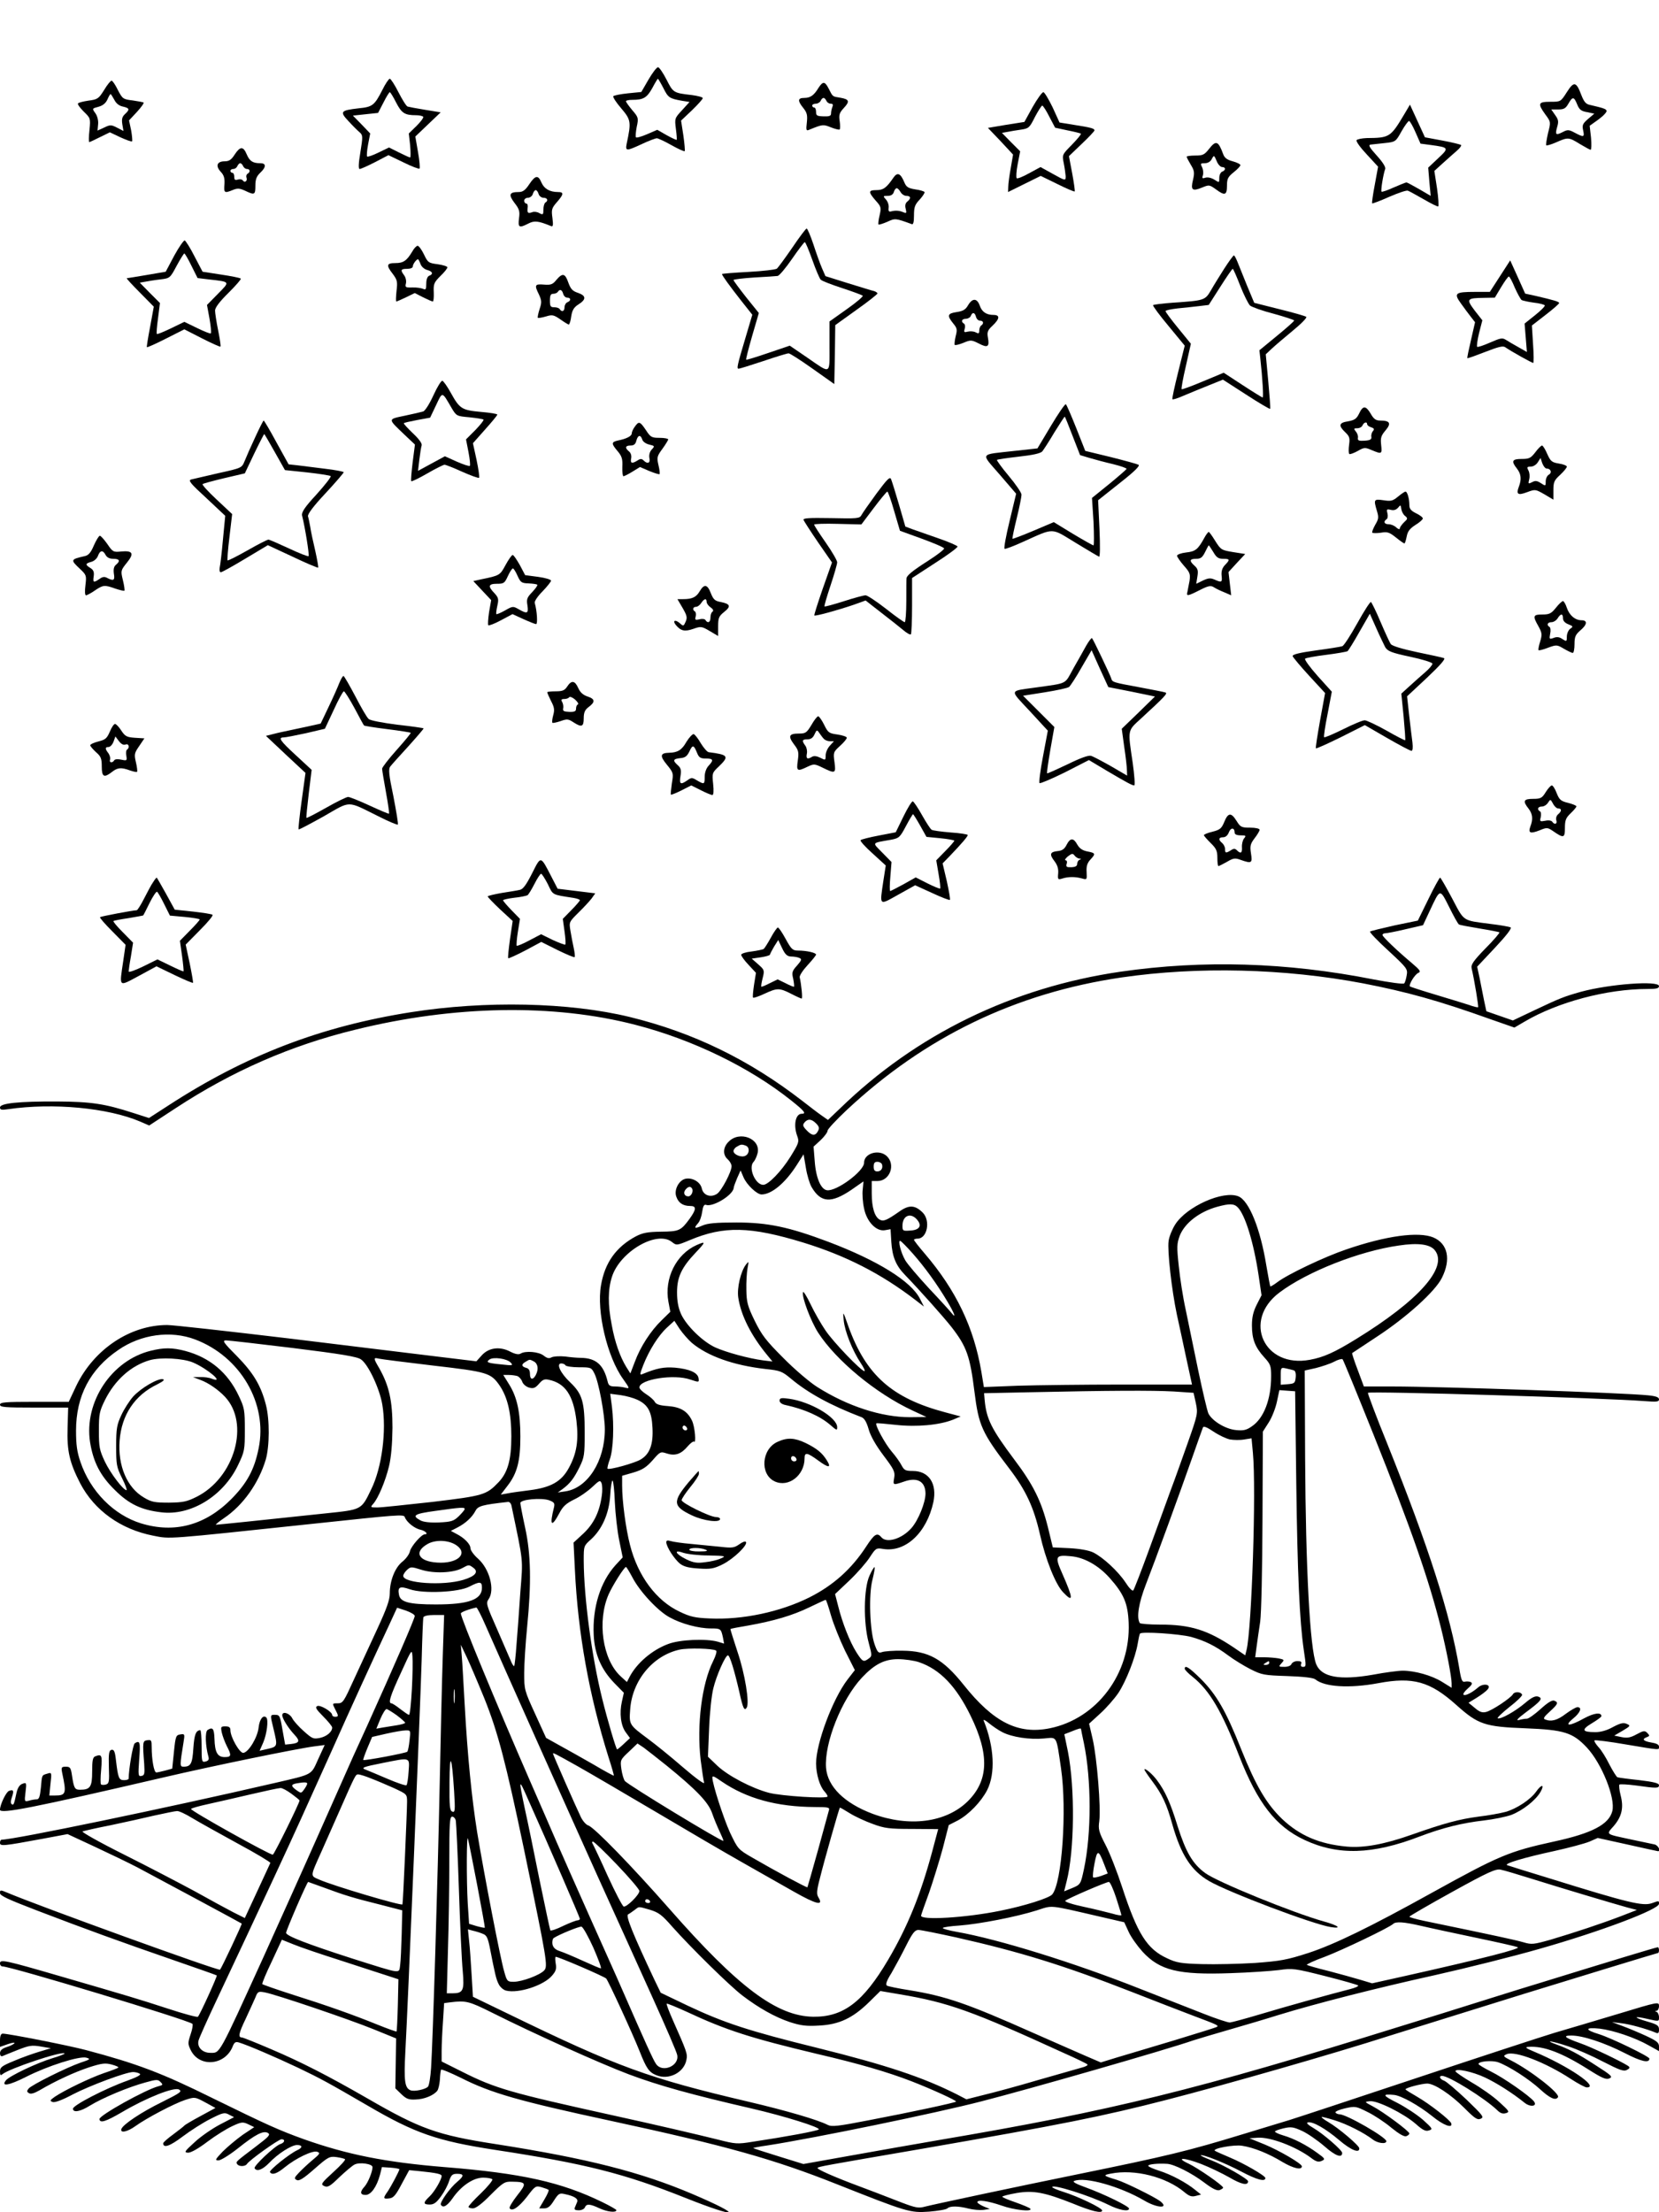 <?xml version="1.0" standalone="no"?>
<!DOCTYPE svg PUBLIC "-//W3C//DTD SVG 20010904//EN"
 "http://www.w3.org/TR/2001/REC-SVG-20010904/DTD/svg10.dtd">
<svg version="1.0" xmlns="http://www.w3.org/2000/svg"
 width="864pt" height="1152pt" viewBox="0 0 864 1152"
 preserveAspectRatio="xMidYMid meet">

<g transform="translate(0,1152) scale(0.1,-0.1)"
fill="#000000" stroke="none">
<path d="M3377 11105 l-37 -64 -70 -7 c-39 -4 -73 -11 -76 -15 -3 -5 16 -34
42 -64 50 -59 52 -70 28 -182 -8 -41 -3 -41 79 -3 36 17 71 30 78 30 6 0 41
-16 76 -36 36 -20 66 -34 69 -31 2 2 -1 39 -7 81 l-12 78 57 54 c31 30 56 58
56 63 0 5 -26 12 -57 16 -96 11 -97 12 -132 81 -18 35 -38 64 -44 64 -7 0 -29
-29 -50 -65z m78 -44 c25 -50 31 -54 98 -66 l38 -6 -39 -43 c-38 -41 -39 -43
-32 -97 4 -30 6 -56 4 -57 -1 -2 -25 9 -52 24 l-49 28 -53 -23 c-28 -12 -55
-20 -58 -16 -3 3 -1 27 4 54 10 46 9 50 -23 87 -18 22 -33 42 -33 47 0 4 15 7
33 7 58 0 76 11 104 61 14 27 28 49 29 49 2 0 15 -22 29 -49z"/>
<path d="M1991 11051 c-41 -80 -51 -88 -123 -95 -95 -11 -100 -17 -53 -67 22
-24 48 -50 58 -58 17 -15 17 -22 4 -103 -10 -59 -11 -88 -4 -88 6 0 42 16 81
36 l69 36 79 -38 c42 -21 80 -35 83 -32 3 3 0 42 -8 86 l-14 81 66 63 66 63
-80 13 c-44 7 -85 15 -92 17 -7 2 -28 36 -48 75 -19 38 -40 70 -45 70 -5 0
-23 -26 -39 -59z m72 -65 c29 -56 45 -66 104 -66 17 0 34 -4 37 -8 3 -5 -13
-26 -35 -48 l-40 -39 7 -62 c3 -35 3 -63 0 -63 -4 0 -30 12 -58 26 l-52 26
-54 -26 c-30 -15 -57 -24 -60 -21 -3 3 -1 31 5 63 l11 57 -45 47 -45 46 65 7
66 7 28 54 c15 30 30 54 33 54 3 0 18 -24 33 -54z"/>
<path d="M542 11051 c-28 -45 -34 -49 -81 -55 -27 -4 -52 -10 -55 -15 -3 -4
11 -23 30 -42 35 -34 36 -35 30 -96 -4 -35 -4 -63 -1 -63 3 0 28 12 56 26 l51
25 55 -26 c31 -14 58 -24 61 -21 2 3 0 29 -5 57 l-11 52 41 44 c22 24 38 46
35 49 -3 2 -29 7 -57 11 -50 6 -53 8 -77 54 -13 27 -28 49 -33 49 -5 0 -23
-22 -39 -49z m53 -50 c9 -19 25 -32 45 -36 35 -8 37 -15 11 -39 -15 -14 -18
-26 -14 -53 l6 -35 -33 17 c-31 16 -36 16 -67 1 l-35 -16 3 33 c2 19 -4 43
-14 57 -18 25 -18 25 16 34 22 6 37 18 46 37 7 16 14 29 17 29 2 0 10 -13 19
-29z"/>
<path d="M4263 11063 c-24 -40 -43 -53 -75 -53 -34 0 -35 -15 -4 -53 19 -24
22 -37 18 -75 -5 -41 -3 -45 14 -37 69 28 71 28 111 12 23 -9 43 -14 46 -11 3
3 3 23 0 44 -5 32 -1 43 21 67 33 35 29 46 -17 54 -43 7 -39 4 -61 47 -20 39
-30 40 -53 5z m41 -68 c3 -8 13 -15 22 -15 12 0 14 -5 9 -17 -4 -10 -7 -25 -7
-34 0 -13 -9 -16 -39 -15 -34 1 -39 4 -39 23 0 13 -4 23 -10 23 -5 0 -10 5
-10 10 0 6 9 10 19 10 10 0 21 7 25 15 3 8 10 15 15 15 5 0 11 -7 15 -15z"/>
<path d="M8160 11040 c-32 -50 -32 -50 -86 -50 -64 0 -67 -9 -26 -66 29 -39
29 -40 14 -97 -7 -32 -12 -61 -9 -64 3 -2 27 5 52 16 61 27 65 27 123 -9 27
-16 52 -30 56 -30 4 0 5 28 2 63 l-7 62 46 33 c26 19 44 39 42 45 -3 10 -15
14 -88 31 -20 4 -30 17 -43 50 -27 72 -39 74 -76 16z m54 -64 c11 -27 21 -35
52 -40 l37 -8 -32 -27 c-29 -25 -32 -33 -26 -60 8 -36 3 -37 -44 -12 -30 16
-37 17 -63 3 -36 -18 -40 -14 -28 28 8 27 6 38 -11 61 l-20 29 36 0 c29 0 39
5 53 30 22 38 29 38 46 -4z"/>
<path d="M5378 10963 l-43 -78 -95 -15 -95 -16 66 -69 65 -70 -12 -70 c-7 -38
-13 -82 -13 -97 l-1 -28 85 42 85 42 86 -42 c48 -24 88 -41 91 -39 2 3 -4 45
-13 94 l-17 90 66 63 c37 35 67 67 67 71 0 10 -18 15 -108 29 l-74 12 -36 79
c-21 43 -42 78 -48 79 -7 0 -32 -35 -56 -77z m87 -51 l30 -57 65 -14 c36 -7
67 -15 69 -17 3 -3 -18 -28 -46 -57 -51 -52 -52 -52 -43 -97 5 -25 9 -56 10
-68 0 -24 -1 -24 -66 12 l-65 36 -59 -32 c-32 -18 -62 -30 -65 -26 -4 4 -2 37
5 73 l13 67 -48 48 -47 48 28 5 c16 3 48 9 72 12 40 6 44 10 72 66 17 32 34
59 38 59 4 0 21 -26 37 -58z"/>
<path d="M7314 10926 c-72 -121 -77 -124 -196 -125 -26 -1 -50 -6 -53 -11 -4
-6 20 -39 53 -74 l59 -64 -17 -93 c-10 -52 -16 -96 -14 -98 2 -2 42 13 89 34
46 20 90 35 97 32 7 -2 44 -23 83 -45 38 -22 72 -39 75 -37 4 2 1 45 -6 94
l-14 91 43 39 c23 21 56 50 72 64 17 14 27 28 24 32 -4 3 -48 14 -97 23 l-91
17 -39 85 -39 85 -29 -49z m58 -95 l26 -59 53 -7 c96 -13 97 -15 38 -70 l-51
-48 6 -73 7 -74 -60 35 c-33 19 -63 35 -66 35 -4 0 -34 -12 -66 -26 -33 -15
-62 -25 -64 -22 -5 5 9 91 19 118 4 9 -13 36 -44 70 -38 42 -45 55 -32 57 9 1
43 5 74 8 56 6 57 7 87 61 17 30 35 54 39 54 5 0 20 -27 34 -59z"/>
<path d="M6297 10745 c-24 -31 -33 -35 -72 -35 -25 0 -45 -3 -45 -6 0 -4 10
-22 21 -41 19 -31 21 -41 12 -80 -13 -53 -4 -61 49 -39 34 14 37 14 69 -9 48
-36 59 -32 59 18 0 36 5 46 35 70 19 15 35 32 35 37 0 5 -18 14 -40 20 -30 8
-43 18 -50 38 -25 68 -37 73 -73 27z m68 -95 c19 0 20 -16 0 -24 -8 -3 -15
-17 -15 -32 0 -26 0 -26 -25 -10 -16 10 -34 14 -46 11 -18 -6 -20 -4 -14 14 3
11 1 29 -5 41 -9 18 -8 20 14 20 16 0 30 8 37 22 11 21 12 21 25 -10 7 -18 20
-32 29 -32z"/>
<path d="M1222 10715 c-17 -27 -29 -35 -52 -35 -40 0 -49 -24 -20 -55 16 -17
21 -33 19 -64 -4 -46 0 -48 42 -31 26 11 36 10 65 -3 50 -24 54 -22 54 26 0
33 6 49 25 67 32 30 32 50 1 50 -40 0 -56 11 -71 46 -18 43 -34 43 -63 -1z
m44 -60 c4 -8 12 -15 20 -15 17 0 19 -16 3 -25 -6 -4 -8 -13 -5 -21 6 -16 -10
-28 -19 -14 -4 6 -15 8 -26 5 -15 -5 -19 -1 -19 14 0 12 -4 21 -10 21 -5 0
-10 5 -10 10 0 6 7 10 15 10 9 0 18 7 21 15 4 8 10 15 15 15 5 0 12 -7 15 -15z"/>
<path d="M4653 10595 c-36 -53 -53 -65 -88 -65 -43 0 -44 -9 -5 -54 29 -32 30
-37 21 -77 -6 -24 -8 -45 -6 -48 3 -2 23 4 46 14 41 19 42 19 127 -12 8 -4 12
9 12 46 0 43 5 56 30 82 16 18 27 35 25 39 -3 4 -25 11 -49 14 -36 6 -46 12
-56 36 -20 48 -36 55 -57 25z m37 -75 c6 -11 20 -20 30 -20 24 0 26 -13 5 -30
-10 -8 -13 -21 -8 -38 5 -22 4 -24 -13 -17 -21 9 -41 10 -64 4 -11 -3 -14 3
-12 19 2 13 -4 32 -14 43 -16 18 -16 19 9 19 17 0 28 7 32 20 3 11 10 20 15
20 5 0 14 -9 20 -20z"/>
<path d="M2756 10560 c-20 -30 -33 -40 -54 -40 -50 0 -55 -13 -23 -56 26 -33
29 -45 24 -81 -6 -48 0 -52 49 -27 31 16 51 14 117 -13 11 -5 13 3 8 42 -6 43
-4 51 23 82 36 41 38 53 6 53 -43 0 -72 17 -86 49 -17 41 -32 39 -64 -9z m49
-50 c3 -11 15 -20 26 -20 20 0 26 -15 9 -25 -5 -3 -10 -20 -10 -36 0 -27 -2
-29 -21 -19 -11 7 -28 9 -37 5 -23 -8 -27 -4 -24 23 2 12 -1 22 -7 22 -6 0
-11 7 -11 15 0 8 9 15 19 15 11 0 23 9 26 20 3 11 10 20 15 20 5 0 12 -9 15
-20z"/>
<path d="M4126 10230 c-38 -55 -74 -104 -80 -109 -6 -5 -73 -13 -149 -17 -75
-4 -137 -9 -137 -11 0 -7 39 -61 101 -140 l57 -72 -35 -118 c-45 -150 -47
-163 -36 -163 5 0 63 18 129 40 65 22 124 40 131 40 7 0 63 -36 125 -80 l113
-80 3 153 2 154 110 79 c61 43 110 82 110 86 0 3 -8 9 -17 12 -10 2 -71 21
-136 41 l-118 37 -18 41 c-10 23 -30 79 -45 125 -15 45 -31 82 -35 82 -4 0
-38 -45 -75 -100z m104 -62 c18 -51 38 -98 44 -104 6 -7 56 -26 111 -44 55
-18 104 -36 108 -40 4 -3 -33 -35 -83 -70 l-90 -64 0 -129 c0 -151 10 -146
-119 -57 l-88 60 -112 -38 c-61 -21 -113 -37 -115 -35 -2 2 12 57 31 123 l35
120 -66 82 c-36 46 -66 86 -66 90 0 3 48 9 108 13 59 3 114 7 122 8 8 1 42 41
75 89 33 48 63 87 66 87 4 1 21 -41 39 -91z"/>
<path d="M907 10188 l-44 -83 -99 -17 c-55 -9 -101 -17 -104 -17 -2 -1 28 -34
68 -74 l73 -74 -19 -104 c-11 -57 -19 -106 -17 -107 2 -2 47 18 100 45 l95 48
92 -47 c51 -26 94 -45 96 -43 3 2 -3 40 -12 85 -9 44 -16 91 -16 103 0 15 24
47 70 92 38 38 67 71 64 74 -3 4 -49 13 -102 21 l-97 15 -42 80 c-22 44 -46
81 -51 83 -5 1 -30 -34 -55 -80z m90 -52 l32 -64 58 -7 c114 -13 112 -10 48
-75 l-57 -58 13 -71 c7 -39 10 -74 7 -77 -3 -3 -35 10 -72 28 l-66 32 -70 -34
c-38 -18 -71 -32 -73 -29 -3 2 0 39 6 82 l10 79 -53 53 -52 53 28 5 c16 3 52
9 79 12 50 6 51 7 85 71 19 35 37 64 40 64 3 0 20 -29 37 -64z"/>
<path d="M2147 10210 c-29 -48 -46 -60 -88 -60 -46 0 -49 -11 -13 -57 23 -31
25 -40 19 -89 -3 -30 -4 -54 -1 -54 3 0 26 10 51 22 l45 22 43 -22 c24 -12 47
-22 51 -22 4 0 6 21 5 48 -2 42 1 51 34 84 21 20 37 40 37 46 0 5 -23 12 -50
16 -48 6 -52 9 -72 51 -12 25 -27 45 -33 45 -6 0 -19 -13 -28 -30z m43 -65 c5
-14 20 -27 35 -31 28 -7 33 -22 10 -30 -9 -4 -15 -19 -15 -41 0 -30 -3 -34
-17 -27 -10 4 -35 8 -56 7 -35 -1 -38 1 -33 21 3 13 -1 31 -9 42 -21 28 -18
34 15 34 18 0 30 5 30 13 0 12 19 37 27 37 2 0 8 -11 13 -25z"/>
<path d="M6377 10123 c-24 -38 -56 -89 -70 -114 -31 -53 -34 -54 -195 -65 -56
-4 -104 -10 -107 -13 -2 -4 34 -53 81 -109 l84 -102 -34 -137 c-19 -76 -33
-140 -30 -142 2 -3 28 5 57 18 28 12 87 36 129 53 l77 31 121 -78 c66 -43 122
-76 125 -74 2 2 -3 67 -10 144 l-13 140 32 30 c18 17 68 59 110 94 43 35 74
67 69 71 -4 4 -67 22 -140 40 l-131 33 -38 91 c-20 50 -43 106 -50 124 -7 17
-15 32 -18 32 -3 0 -25 -30 -49 -67z m82 -91 c19 -48 42 -94 51 -103 10 -8 65
-28 124 -43 58 -16 106 -32 106 -35 0 -4 -41 -40 -91 -81 l-90 -74 5 -46 c11
-98 17 -200 12 -200 -3 0 -50 29 -105 65 l-98 64 -108 -45 c-59 -25 -109 -43
-111 -41 -3 2 7 57 22 121 l26 116 -66 81 c-36 44 -66 84 -66 89 0 4 28 10 63
14 34 3 85 9 112 12 l50 6 60 94 c33 52 62 94 65 94 3 0 20 -39 39 -88z"/>
<path d="M7812 10082 l-53 -82 -77 0 c-105 0 -112 -7 -73 -61 17 -24 41 -56
52 -70 l21 -27 -21 -92 c-12 -51 -21 -94 -19 -95 2 -2 43 13 92 32 69 27 93
33 105 25 28 -20 139 -82 146 -82 3 0 3 44 -1 98 l-6 97 71 55 c39 30 71 58
71 62 0 7 -27 15 -126 38 l-51 11 -39 87 -39 86 -53 -82z m77 -60 c14 -31 30
-60 35 -64 6 -4 35 -10 64 -14 29 -3 54 -10 57 -14 3 -4 -20 -27 -50 -51 l-55
-44 6 -74 6 -74 -44 25 c-23 13 -53 30 -65 38 -19 12 -28 10 -83 -14 -34 -15
-64 -25 -67 -22 -3 3 1 35 10 72 l17 66 -40 51 c-45 60 -42 65 50 66 l55 1 33
55 c18 30 36 55 40 55 4 0 18 -26 31 -58z"/>
<path d="M2898 10063 c-19 -24 -29 -28 -65 -25 -48 4 -51 -2 -26 -52 14 -31
15 -41 3 -76 -7 -22 -11 -42 -9 -45 3 -2 22 1 42 7 33 10 40 9 75 -15 21 -15
41 -27 44 -27 4 0 10 19 13 43 5 32 14 47 38 62 41 26 40 45 -3 60 -28 9 -38
20 -50 53 -17 49 -30 52 -62 15z m35 -73 c3 -11 12 -20 21 -20 20 0 21 -16 1
-24 -8 -3 -15 -15 -15 -26 0 -21 -14 -27 -25 -10 -3 6 -16 10 -29 10 -19 0
-22 5 -22 35 0 27 4 35 17 35 10 0 21 5 24 10 10 16 22 12 28 -10z"/>
<path d="M5042 9931 c-13 -23 -26 -31 -59 -36 -49 -7 -52 -18 -19 -59 21 -25
22 -33 13 -67 -5 -22 -7 -42 -5 -45 3 -3 24 2 46 11 38 16 42 15 80 -4 46 -24
56 -17 47 31 -5 28 -2 38 24 62 38 36 40 56 5 56 -37 0 -61 16 -72 50 -14 38
-38 38 -60 1z m41 -61 c3 -11 12 -20 21 -20 18 0 21 -15 6 -25 -5 -3 -10 -15
-10 -26 0 -16 -3 -18 -18 -10 -10 6 -29 7 -42 4 -19 -5 -21 -3 -16 15 4 11 2
23 -4 27 -17 10 -11 25 10 25 11 0 23 7 26 15 8 21 21 19 27 -5z"/>
<path d="M2257 9461 c-21 -46 -44 -82 -54 -84 -10 -3 -53 -13 -96 -22 -89 -19
-89 -14 1 -100 l53 -50 -12 -93 c-6 -51 -10 -95 -7 -98 3 -2 41 16 84 41 43
25 84 45 89 45 6 0 47 -16 93 -37 45 -20 84 -34 87 -31 3 3 -3 45 -13 93 l-19
87 63 71 c35 39 64 74 64 78 0 4 -38 10 -85 14 -100 9 -111 16 -157 99 -18 33
-38 61 -44 63 -6 2 -27 -32 -47 -76z m94 -64 c26 -44 27 -44 94 -50 37 -4 70
-9 73 -12 3 -3 -16 -27 -42 -54 l-49 -49 13 -67 c7 -36 10 -68 7 -71 -3 -3
-34 7 -68 22 l-62 28 -70 -38 -70 -38 7 59 c4 32 9 65 12 74 3 10 -15 34 -46
63 -28 27 -49 50 -47 52 2 3 34 10 71 17 l66 12 31 65 c34 72 30 73 80 -13z"/>
<path d="M5473 9302 l-70 -117 -119 -13 c-186 -21 -178 -7 -78 -123 l86 -100
-34 -142 c-19 -78 -31 -143 -26 -145 4 -2 47 14 95 36 167 75 144 75 274 -4
62 -38 118 -71 123 -73 5 -2 6 54 2 145 l-7 149 112 89 c79 62 108 91 98 96
-8 4 -73 22 -145 40 l-132 32 -47 119 c-26 65 -50 121 -54 124 -5 2 -39 -48
-78 -113z m113 -52 l39 -100 50 -15 c27 -8 83 -23 122 -32 40 -10 72 -21 70
-25 -1 -3 -42 -39 -91 -79 l-89 -72 8 -124 c3 -68 3 -123 0 -123 -4 0 -52 27
-107 60 l-100 61 -106 -45 c-59 -25 -108 -43 -109 -42 -2 2 8 50 22 107 14 57
25 112 25 123 0 10 -30 54 -66 97 -37 44 -64 82 -62 84 3 3 54 10 113 17 74 8
113 17 123 27 7 9 36 53 63 99 28 45 52 82 54 82 2 0 20 -45 41 -100z"/>
<path d="M7078 9366 c-13 -27 -24 -34 -57 -40 -48 -7 -52 -22 -15 -57 22 -21
25 -30 20 -65 -3 -23 -3 -44 1 -48 3 -3 23 4 43 15 35 20 39 20 74 5 53 -22
54 -21 49 27 -4 36 -1 48 23 76 31 37 23 51 -29 51 -21 0 -33 8 -48 35 -26 44
-41 44 -61 1z m42 -55 c0 -5 9 -13 21 -16 15 -5 18 -10 9 -20 -6 -7 -10 -21
-8 -30 2 -13 -6 -18 -35 -20 -31 -2 -37 1 -35 15 2 9 -3 24 -11 33 -12 15 -11
17 8 17 12 0 24 7 27 15 7 16 24 21 24 6z"/>
<path d="M1329 9243 c-23 -49 -47 -104 -55 -124 -15 -36 -15 -36 -137 -63 -67
-16 -131 -30 -142 -33 -16 -5 -2 -22 80 -97 l98 -92 -12 -125 c-6 -68 -14
-134 -17 -146 -2 -13 0 -23 6 -23 6 0 63 32 128 71 l117 70 129 -60 c71 -34
131 -59 133 -57 2 2 -5 42 -15 87 -11 46 -23 102 -26 124 -4 22 -9 47 -12 56
-3 11 28 53 91 120 52 56 95 106 95 110 0 3 -44 12 -97 18 -54 7 -119 15 -144
18 l-46 5 -63 114 c-34 63 -64 114 -67 114 -2 0 -22 -39 -44 -87z m102 -77
l53 -94 115 -12 c64 -7 119 -16 123 -19 4 -4 -29 -46 -73 -95 -62 -67 -79 -93
-76 -110 16 -63 39 -208 34 -212 -3 -3 -49 15 -102 40 -54 25 -102 46 -107 46
-6 0 -55 -25 -109 -56 -55 -31 -102 -55 -104 -52 -2 2 2 57 10 122 l14 119
-80 75 c-44 41 -77 77 -74 81 3 3 54 17 113 31 l107 25 49 103 c27 56 51 102
52 102 1 0 26 -42 55 -94z"/>
<path d="M3306 9298 c-9 -12 -16 -28 -16 -35 0 -14 -27 -28 -72 -37 -35 -8
-35 -16 -1 -56 22 -26 26 -41 24 -81 -1 -27 2 -49 6 -49 4 0 26 11 47 24 l39
24 49 -21 c27 -11 50 -18 53 -16 2 3 0 24 -6 48 -9 39 -7 46 21 84 16 22 30
45 30 49 0 4 -20 8 -45 8 -41 0 -47 3 -71 40 -31 46 -37 48 -58 18z m39 -67
c3 -11 19 -22 36 -26 29 -7 30 -8 13 -26 -10 -11 -15 -28 -12 -44 6 -27 -10
-33 -30 -13 -10 10 -17 10 -32 0 -29 -18 -38 -15 -33 11 3 14 -2 29 -11 36
-23 19 -20 31 8 31 17 0 26 7 30 25 8 30 22 33 31 6z"/>
<path d="M7996 9165 c-24 -31 -32 -35 -72 -35 -49 0 -55 -11 -24 -50 22 -28
25 -56 10 -95 -15 -39 -5 -46 43 -28 43 16 44 15 90 -11 l47 -28 0 49 c0 42 4
52 35 80 19 18 35 37 35 43 0 5 -19 13 -41 16 -37 6 -44 12 -61 50 -10 24 -23
44 -27 44 -5 0 -21 -16 -35 -35z m59 -85 c22 0 29 -22 11 -32 -9 -5 -16 -21
-16 -35 0 -25 -1 -25 -25 -9 -20 13 -30 14 -46 5 -20 -10 -21 -9 -15 15 4 15
2 35 -4 46 -9 17 -8 20 12 20 13 0 29 10 37 23 l14 22 9 -27 c6 -16 16 -28 23
-28z"/>
<path d="M4564 8949 c-38 -52 -73 -102 -78 -112 -9 -17 -22 -18 -158 -15 -119
2 -147 0 -143 -10 3 -7 37 -60 76 -117 l72 -104 -48 -136 c-26 -75 -46 -138
-44 -140 5 -5 124 28 206 56 l61 22 82 -64 c46 -35 97 -76 115 -91 18 -15 35
-25 39 -21 3 3 6 71 6 150 l0 143 120 78 c66 42 118 81 117 86 -2 5 -46 24
-98 42 -52 18 -112 39 -134 47 l-40 15 -33 114 c-18 62 -37 122 -41 132 -6 16
-19 3 -77 -75z m93 -91 l30 -102 113 -41 c63 -23 115 -45 117 -51 1 -5 -36
-34 -83 -64 -83 -53 -112 -77 -113 -92 -1 -5 -1 -57 -1 -118 0 -60 -4 -110 -8
-110 -5 0 -49 31 -98 70 -49 38 -97 70 -106 70 -10 0 -61 -14 -114 -31 -53
-17 -98 -29 -100 -27 -2 3 12 51 31 108 19 57 35 112 35 122 0 9 -27 56 -60
103 -33 47 -60 89 -60 93 0 4 55 6 123 4 l123 -3 64 85 c36 48 68 86 71 86 4
0 20 -46 36 -102z"/>
<path d="M7281 8934 c-28 -23 -37 -25 -76 -19 -50 7 -52 5 -34 -56 10 -33 9
-42 -9 -72 -11 -20 -18 -38 -15 -41 4 -3 24 -3 45 0 34 6 44 2 78 -25 21 -17
41 -31 44 -31 3 0 8 16 12 36 5 27 16 41 45 60 22 13 39 29 39 34 0 6 -16 18
-35 27 -26 13 -35 23 -35 42 0 35 -11 71 -20 71 -5 0 -22 -12 -39 -26z m37
-101 c14 -12 14 -15 -6 -33 -12 -12 -22 -26 -22 -32 0 -6 -8 -4 -18 5 -10 10
-28 17 -40 17 -23 0 -29 14 -11 26 6 3 8 17 5 30 -6 22 -4 24 17 19 16 -4 28
0 38 11 13 16 14 16 17 -7 2 -13 11 -30 20 -36z"/>
<path d="M6272 8719 c-33 -60 -46 -71 -95 -76 -26 -3 -47 -11 -47 -17 0 -6 16
-29 35 -51 32 -36 35 -44 30 -80 -4 -22 -9 -48 -11 -57 -7 -24 1 -23 64 9 43
22 57 25 72 16 10 -7 35 -19 55 -27 l37 -16 -7 60 -7 61 43 47 44 47 -63 10
c-61 10 -64 12 -93 58 -16 26 -31 47 -34 47 -3 0 -14 -14 -23 -31z m47 -74
c16 -28 27 -35 51 -35 36 0 37 -4 9 -33 -14 -15 -19 -32 -17 -54 4 -36 1 -38
-37 -21 -21 9 -32 8 -60 -5 l-35 -17 6 38 c5 30 2 41 -15 56 -29 26 -26 36 9
36 23 0 32 7 46 35 9 19 18 35 19 35 2 0 12 -16 24 -35z"/>
<path d="M489 8680 c-16 -38 -28 -52 -48 -56 -74 -17 -75 -19 -25 -66 34 -32
35 -35 29 -85 -4 -31 -3 -53 3 -53 5 0 26 11 46 25 43 29 50 30 106 10 24 -8
45 -13 48 -11 2 3 -1 27 -8 55 -12 49 -11 51 21 91 39 48 31 64 -31 58 -40 -4
-43 -2 -71 39 -17 24 -34 43 -39 43 -5 0 -19 -23 -31 -50z m61 -50 c7 -13 21
-20 40 -20 33 0 38 -11 14 -31 -11 -9 -14 -23 -11 -46 6 -35 -1 -40 -34 -23
-14 8 -25 7 -41 -5 -31 -21 -35 -19 -30 14 3 22 -1 33 -17 43 -28 17 -27 24 4
32 15 4 30 17 35 31 11 30 26 32 40 5z"/>
<path d="M2633 8578 c-29 -54 -30 -55 -128 -75 l-40 -9 46 -49 47 -50 -11 -63
c-5 -34 -7 -65 -4 -68 3 -3 33 8 66 26 l60 32 57 -26 c31 -14 61 -26 66 -26 9
0 5 68 -7 110 -3 8 15 35 40 60 24 25 44 50 45 56 0 6 -30 15 -67 20 l-68 9
-28 53 c-16 28 -32 52 -37 52 -5 0 -21 -23 -37 -52z m62 -56 c16 -35 21 -39
58 -40 22 -1 43 -4 45 -7 3 -3 -9 -20 -26 -38 -27 -28 -31 -37 -25 -70 6 -42
-1 -45 -45 -20 -30 17 -32 17 -72 -6 -23 -13 -43 -21 -45 -19 -2 2 0 21 5 43
8 35 6 43 -15 66 -35 36 -32 49 13 49 36 0 40 3 57 40 10 22 22 40 26 40 4 0
15 -17 24 -38z"/>
<path d="M3644 8441 c-18 -31 -39 -41 -87 -41 l-29 0 27 -46 c23 -40 25 -50
16 -71 -11 -25 -12 -25 -31 -8 -24 21 -39 13 -20 -10 26 -31 46 -35 90 -20 40
14 44 14 86 -11 l44 -26 0 50 c0 45 4 53 31 75 37 29 33 42 -17 52 -30 5 -39
13 -52 46 -18 47 -35 49 -58 10z m36 -55 c0 -8 9 -21 21 -29 13 -9 16 -17 10
-22 -6 -3 -11 -17 -11 -31 0 -25 -14 -32 -26 -13 -3 6 -17 8 -31 4 -22 -5 -25
-3 -20 14 3 12 1 24 -4 27 -14 8 -11 24 6 24 8 0 20 9 27 20 15 23 28 26 28 6z"/>
<path d="M7069 8275 c-35 -63 -70 -117 -78 -120 -8 -3 -70 -13 -138 -22 -86
-12 -123 -21 -121 -30 2 -6 40 -52 86 -102 l83 -90 -26 -142 c-14 -78 -24
-143 -22 -146 3 -2 61 24 130 58 l125 63 116 -67 c64 -37 121 -67 127 -67 6 0
8 16 5 43 -3 23 -11 87 -17 141 l-11 100 104 97 c72 68 98 99 88 102 -8 3 -71
17 -140 31 -79 17 -129 32 -137 42 -6 9 -30 61 -53 115 -23 55 -46 101 -50
104 -4 3 -36 -47 -71 -110z m145 -125 c13 -21 31 -29 130 -50 66 -14 116 -30
116 -36 0 -7 -17 -27 -37 -44 -21 -18 -58 -51 -81 -72 l-44 -40 12 -120 c6
-66 10 -121 8 -123 -2 -1 -46 21 -98 51 -52 29 -103 53 -112 53 -10 1 -60 -20
-112 -46 -53 -26 -97 -45 -100 -42 -3 2 5 57 18 121 l22 116 -74 82 c-40 45
-70 86 -65 90 4 4 54 13 110 20 56 7 106 16 111 19 4 3 33 49 62 101 l54 94
33 -74 c18 -41 40 -86 47 -100z"/>
<path d="M8103 8355 c-24 -30 -34 -35 -70 -35 -49 0 -52 -7 -21 -61 19 -35 20
-43 9 -80 -7 -22 -11 -43 -8 -45 2 -2 24 3 49 13 44 16 47 16 82 -5 21 -12 41
-22 47 -22 5 0 9 21 9 46 0 38 5 49 30 71 36 30 39 53 7 53 -34 0 -64 26 -77
65 -6 19 -16 35 -20 35 -5 0 -22 -16 -37 -35z m37 -55 c0 -13 10 -24 28 -31
25 -10 26 -12 10 -23 -10 -7 -18 -26 -18 -41 0 -26 -1 -27 -23 -13 -15 11 -29
13 -46 6 -22 -8 -23 -6 -18 21 4 17 2 33 -3 36 -17 10 -11 25 10 25 11 0 25 9
32 20 16 26 28 26 28 0z"/>
<path d="M5657 8158 c-13 -24 -43 -77 -67 -119 -47 -85 -26 -75 -195 -99 -142
-20 -139 -8 -32 -123 l94 -102 -25 -133 c-14 -73 -22 -136 -18 -140 4 -3 63
22 132 56 l125 64 92 -55 c107 -63 133 -77 144 -77 5 0 1 53 -8 118 -26 175
-28 165 43 230 125 115 141 132 127 136 -8 3 -66 14 -129 26 -146 27 -147 27
-153 48 -7 21 -93 202 -100 209 -3 2 -16 -15 -30 -39z m237 -240 l121 -25 -86
-84 -87 -84 13 -95 c8 -52 14 -107 14 -122 l1 -27 -84 49 c-46 26 -93 51 -104
54 -13 4 -55 -11 -122 -44 -57 -27 -105 -49 -107 -47 -2 2 6 57 17 122 l21
119 -81 81 -82 82 114 18 c62 10 119 22 126 28 6 5 36 50 64 100 l53 91 43
-96 44 -96 122 -24z"/>
<path d="M1767 7963 c-8 -21 -33 -77 -56 -125 l-41 -86 -67 -15 c-38 -8 -84
-18 -103 -22 -19 -4 -53 -11 -75 -17 l-40 -10 103 -97 103 -96 -20 -145 c-11
-79 -18 -146 -16 -149 3 -2 61 29 131 68 145 83 117 83 285 0 53 -27 99 -46
101 -43 3 2 -8 68 -23 146 -24 114 -27 144 -16 157 6 8 49 56 94 105 45 50 81
92 79 93 -2 2 -63 11 -137 19 -77 10 -141 22 -149 30 -9 7 -40 61 -70 119 -30
57 -58 105 -61 105 -4 0 -14 -17 -22 -37z m79 -130 c26 -49 48 -90 50 -91 1
-2 56 -11 121 -19 65 -8 120 -17 122 -19 2 -2 -31 -42 -73 -89 -42 -47 -76
-91 -76 -98 0 -7 9 -62 20 -122 11 -60 18 -110 16 -112 -2 -2 -47 17 -101 42
-54 25 -104 45 -112 45 -8 0 -60 -25 -114 -56 -55 -31 -101 -55 -103 -53 -2 2
4 59 12 127 l15 123 -81 75 c-84 77 -95 94 -64 94 9 0 61 10 116 22 l98 23 46
98 c24 53 48 97 53 97 4 0 29 -39 55 -87z"/>
<path d="M2954 7945 c-13 -20 -24 -25 -60 -25 -24 0 -44 -2 -44 -5 0 -3 9 -24
20 -46 17 -32 19 -46 11 -74 -5 -18 -7 -36 -4 -39 3 -2 22 2 43 9 33 12 40 11
66 -6 43 -28 54 -24 54 20 0 30 6 44 24 58 37 27 36 43 -4 56 -24 8 -39 22
-49 45 -17 38 -35 41 -57 7z m56 -93 c-6 -2 -10 -12 -10 -22 0 -14 -7 -18 -36
-17 -28 1 -34 5 -31 18 2 9 0 24 -5 33 -7 12 -5 16 11 16 11 0 22 4 25 9 4 5
17 0 31 -12 13 -12 20 -23 15 -25z"/>
<path d="M4226 7745 c-25 -41 -30 -45 -66 -45 -51 0 -57 -13 -25 -56 24 -31
26 -41 20 -84 -8 -56 -4 -59 50 -33 34 16 37 16 80 -5 65 -32 69 -30 61 29 -7
50 -6 53 28 84 20 18 36 37 36 43 0 6 -22 13 -48 17 -45 6 -50 10 -70 51 -12
24 -26 44 -31 44 -5 0 -21 -20 -35 -45z m64 -72 c6 -7 20 -13 32 -13 l21 0
-21 -23 c-12 -13 -22 -35 -22 -50 0 -27 -1 -27 -28 -13 -18 9 -33 11 -43 5
-24 -15 -32 -10 -27 16 3 14 -1 33 -8 42 -19 26 -17 33 11 33 18 0 29 8 37 26
11 24 13 25 25 7 7 -10 17 -24 23 -30z"/>
<path d="M572 7710 c-15 -35 -23 -42 -59 -51 -24 -6 -43 -15 -43 -20 0 -5 14
-21 30 -36 26 -22 30 -34 30 -75 0 -54 12 -60 53 -28 29 23 48 25 94 8 18 -6
34 -10 37 -7 2 2 0 24 -6 49 -10 42 -8 49 17 85 l27 40 -49 3 c-42 3 -51 7
-71 37 -12 19 -27 35 -33 35 -6 0 -18 -18 -27 -40z m82 -67 c17 7 23 -17 7
-27 -4 -3 -6 -17 -3 -32 4 -25 3 -26 -26 -20 -18 4 -33 3 -37 -3 -9 -16 -28
-13 -22 3 3 8 -1 22 -8 33 -19 24 -18 33 0 33 9 0 20 12 26 27 l10 28 18 -24
c12 -16 24 -22 35 -18z"/>
<path d="M3575 7657 c-24 -43 -46 -56 -90 -57 -47 -1 -50 -16 -12 -62 34 -42
35 -44 26 -97 -4 -30 -7 -57 -5 -59 2 -2 27 8 55 22 l51 26 50 -25 c27 -14 54
-25 60 -25 6 0 8 21 4 58 -6 56 -5 58 30 91 55 53 49 61 -53 74 -8 1 -26 22
-41 46 -14 25 -31 46 -37 48 -6 2 -23 -16 -38 -40z m55 -57 c10 -25 18 -30 46
-30 39 0 42 -8 14 -38 -12 -13 -20 -35 -20 -57 0 -40 -2 -41 -40 -19 -26 16
-29 16 -51 0 -35 -24 -42 -20 -35 23 5 30 2 42 -14 56 -28 25 -25 33 13 37 25
2 35 10 47 34 17 37 23 36 40 -6z"/>
<path d="M8050 7395 c-19 -31 -26 -35 -66 -35 -49 0 -55 -11 -24 -50 22 -28
25 -56 10 -94 -12 -34 -1 -39 48 -20 38 16 42 15 69 -3 56 -39 63 -38 63 15 0
41 5 53 30 77 17 16 30 32 30 36 0 4 -20 12 -43 18 -38 9 -46 16 -60 51 -8 22
-20 40 -25 40 -6 0 -20 -16 -32 -35z m65 -85 c19 0 19 -14 0 -30 -9 -7 -13
-21 -10 -31 7 -20 -9 -26 -21 -8 -4 6 -19 9 -36 5 -28 -5 -30 -4 -24 18 3 14
2 28 -4 31 -17 10 -11 25 10 25 11 0 25 9 32 20 12 19 13 19 26 -5 7 -14 19
-25 27 -25z"/>
<path d="M4705 7268 l-40 -82 -88 -17 c-48 -9 -91 -20 -95 -24 -4 -4 24 -35
62 -69 l69 -63 -12 -77 c-20 -136 -25 -132 77 -75 l88 49 88 -40 c49 -23 91
-39 93 -36 3 3 -5 46 -16 97 l-22 93 39 40 c63 66 92 100 92 108 0 3 -40 10
-89 13 -49 4 -93 10 -99 14 -6 3 -28 37 -50 76 -21 38 -43 70 -48 72 -5 2 -27
-34 -49 -79z m87 -47 l33 -59 72 -7 c40 -4 73 -10 73 -13 0 -3 -21 -28 -47
-54 l-47 -48 12 -71 c7 -40 11 -74 8 -76 -2 -2 -32 10 -66 27 l-61 31 -64 -36
c-35 -19 -66 -35 -69 -35 -3 0 -3 34 1 76 l6 75 -48 49 c-54 55 -58 49 45 67
42 8 47 12 78 71 18 34 35 62 37 62 2 0 19 -27 37 -59z"/>
<path d="M6376 7240 c-14 -34 -22 -41 -61 -51 -25 -6 -45 -14 -45 -18 0 -4 16
-22 35 -41 29 -28 35 -41 35 -77 0 -24 2 -43 6 -43 3 0 22 10 44 22 34 20 42
21 72 10 57 -20 61 -17 53 34 -6 39 -3 50 19 79 14 18 26 38 26 44 0 6 -21 11
-49 11 -46 0 -51 3 -71 35 -28 45 -44 44 -64 -5z m54 -56 c0 -9 11 -14 31 -14
28 0 30 -2 18 -16 -7 -9 -12 -29 -11 -45 2 -31 -6 -37 -26 -17 -10 10 -17 10
-32 0 -26 -16 -30 -15 -30 7 0 10 -7 24 -15 31 -21 17 -19 30 5 30 13 0 24 10
30 26 10 26 30 25 30 -2z"/>
<path d="M5555 7121 c-11 -22 -23 -31 -47 -33 -40 -4 -44 -17 -16 -53 15 -20
21 -39 19 -63 -3 -32 -1 -34 21 -27 31 10 67 10 101 1 28 -8 28 -8 26 33 -2
30 3 46 19 64 29 31 28 35 -14 43 -26 5 -41 15 -53 35 -20 37 -37 37 -56 0z
m66 -72 c10 0 11 -2 2 -6 -7 -2 -13 -12 -13 -21 0 -12 -9 -17 -30 -18 -25 -1
-29 2 -25 17 4 11 1 19 -5 19 -7 0 -2 9 11 20 21 16 26 17 35 5 6 -8 17 -15
25 -16z"/>
<path d="M2771 6972 c-30 -59 -47 -83 -64 -86 -12 -3 -55 -10 -94 -16 -40 -7
-73 -15 -73 -18 0 -4 29 -34 65 -68 l65 -60 -14 -95 c-7 -52 -12 -96 -9 -99 2
-2 42 16 88 40 l84 45 84 -42 c47 -23 87 -40 90 -37 2 3 0 24 -5 47 -5 23 -13
63 -17 89 -8 47 -7 47 41 95 27 26 58 60 69 74 l19 27 -98 12 -98 12 -32 62
c-58 112 -54 111 -101 18z m82 -56 c28 -59 20 -54 135 -72 17 -3 32 -8 32 -12
0 -3 -20 -27 -45 -52 l-44 -45 9 -65 c5 -35 7 -66 4 -69 -2 -2 -32 9 -65 24
l-61 30 -61 -32 c-33 -18 -63 -30 -66 -28 -2 3 0 35 6 72 l11 68 -44 45 c-24
25 -44 48 -44 52 0 3 26 9 58 13 32 3 63 10 69 13 6 4 22 31 37 60 14 28 30
52 34 52 4 0 20 -25 35 -54z"/>
<path d="M798 6927 c-9 -12 -29 -50 -47 -85 -17 -34 -35 -62 -39 -62 -18 0
-187 -32 -191 -36 -3 -3 26 -36 64 -74 l69 -70 -12 -83 c-21 -142 -26 -136 81
-79 l92 50 93 -45 c52 -25 95 -43 97 -41 2 2 -6 47 -17 101 l-21 98 73 74 c41
41 71 77 67 81 -3 4 -49 11 -102 17 l-95 10 -46 84 c-25 45 -47 83 -48 83 -2
0 -10 -10 -18 -23z m57 -115 l30 -60 78 -7 c42 -4 77 -10 77 -13 0 -4 -23 -30
-52 -59 l-51 -52 11 -78 c6 -43 9 -79 8 -81 -2 -2 -33 12 -70 30 l-66 32 -75
-37 c-41 -20 -75 -32 -75 -26 0 5 5 42 12 80 l11 70 -53 54 c-30 30 -52 56
-49 59 2 2 38 9 79 15 41 7 75 13 76 14 1 1 16 30 33 65 17 34 35 61 39 58 4
-2 21 -31 37 -64z"/>
<path d="M7439 6838 l-55 -112 -121 -25 c-67 -15 -124 -29 -128 -32 -3 -4 40
-49 96 -100 97 -90 101 -95 95 -128 -3 -19 -9 -38 -13 -42 -5 -5 -77 5 -161
21 -451 89 -886 102 -1316 40 -563 -82 -1065 -327 -1462 -713 l-62 -59 -33 23
c-19 13 -63 47 -99 75 -279 216 -569 357 -900 438 -316 77 -753 86 -1140 25
-470 -74 -860 -224 -1262 -485 l-102 -66 -81 26 c-148 48 -219 59 -395 60
-202 1 -300 -9 -300 -31 0 -13 8 -14 43 -9 233 34 520 7 688 -65 l46 -20 139
91 c293 192 598 326 935 408 514 127 1032 136 1459 25 295 -76 593 -220 811
-394 69 -55 80 -69 54 -69 -32 0 -44 -59 -23 -116 11 -30 8 -37 -35 -107 -48
-77 -116 -147 -142 -147 -41 0 -79 88 -51 119 9 9 18 31 22 48 15 74 -94 116
-151 58 -30 -29 -32 -69 -5 -92 11 -10 20 -26 20 -36 0 -29 -52 -128 -76 -144
-33 -21 -71 -8 -79 28 -7 33 -47 57 -83 51 -35 -6 -63 -57 -50 -93 11 -33 35
-49 72 -49 34 0 33 -17 -2 -66 -46 -63 -55 -67 -150 -68 -70 -1 -95 -6 -130
-24 -103 -55 -162 -137 -182 -255 -24 -135 32 -373 115 -488 34 -48 35 -51 14
-46 -13 4 -39 7 -56 7 -27 0 -34 5 -39 28 -21 85 -60 120 -139 121 -16 0 -53
3 -81 7 -29 3 -60 1 -71 -4 -14 -8 -24 -5 -42 9 -25 20 -95 26 -120 10 -10 -6
-28 -3 -55 11 -54 28 -112 20 -148 -21 l-27 -30 -198 24 c-109 13 -459 56
-778 95 -319 38 -604 70 -634 70 -193 0 -382 -126 -474 -317 l-39 -83 -179 0
c-152 0 -179 -2 -179 -15 0 -13 26 -15 178 -15 l177 0 -3 -104 c-4 -122 10
-182 66 -291 74 -141 211 -239 380 -272 91 -18 58 -20 832 62 442 47 473 50
478 35 9 -26 51 -60 82 -66 26 -6 43 -24 22 -24 -17 0 -71 -62 -77 -88 -3 -15
-21 -40 -39 -54 -39 -31 -66 -99 -66 -166 0 -33 -16 -78 -63 -180 -35 -75 -90
-194 -122 -264 -55 -121 -59 -128 -87 -128 -28 0 -28 0 -13 -30 19 -36 19 -40
0 -40 -8 0 -15 4 -15 9 0 17 -60 53 -77 47 -13 -6 -8 -16 30 -54 26 -26 47
-52 47 -58 0 -22 -27 -46 -63 -54 -35 -7 -40 -5 -85 35 -26 23 -54 54 -61 69
-15 26 -51 36 -51 14 0 -17 31 -67 64 -102 30 -32 26 -43 -19 -48 l-30 -3 -14
78 c-12 71 -15 77 -37 77 -28 0 -28 3 -9 -75 21 -88 21 -90 -29 -102 l-44 -10
19 43 c19 45 28 118 16 130 -16 16 -35 -8 -40 -51 -5 -51 -51 -128 -79 -133
-19 -4 -68 82 -68 118 0 15 -7 20 -26 20 -24 0 -25 -2 -19 -32 4 -18 16 -50
26 -70 26 -50 24 -58 -11 -58 -37 0 -51 24 -53 95 -2 54 -9 63 -36 46 -14 -9
-11 -83 4 -137 5 -16 1 -23 -14 -27 -20 -5 -21 -1 -21 79 0 46 -3 84 -7 84
-23 -1 -31 -23 -36 -94 -5 -80 -13 -96 -51 -96 -20 0 -20 5 0 128 7 42 6 44
-17 40 -22 -3 -25 -9 -33 -90 l-9 -88 -36 -10 c-20 -5 -41 -10 -47 -10 -12 0
-24 67 -24 132 0 35 -2 39 -22 36 -25 -3 -26 -8 -17 -123 3 -52 2 -60 -14 -63
-17 -4 -18 2 -12 87 7 89 4 100 -23 83 -10 -7 -31 -132 -32 -184 0 -5 -11 -8
-24 -8 -27 0 -31 11 -42 103 -5 46 -10 57 -23 55 -13 -3 -16 -17 -14 -90 3
-77 1 -86 -16 -91 -11 -3 -22 -2 -25 1 -3 2 -3 38 1 78 6 75 3 81 -31 68 -13
-5 -16 -22 -16 -80 0 -79 -10 -94 -63 -94 -28 0 -32 8 -42 74 -6 41 -10 46
-32 46 -23 0 -25 -3 -19 -33 23 -107 20 -117 -38 -117 l-29 0 6 61 c7 59 6 60
-16 53 -30 -9 -28 -5 -34 -73 -5 -47 -9 -61 -22 -61 -9 0 -27 -3 -40 -7 -24
-6 -24 -5 -18 45 6 49 5 51 -16 43 -15 -5 -25 -21 -31 -47 -13 -61 -15 -66
-25 -59 -6 3 -6 17 1 36 12 34 8 42 -15 33 -15 -5 -47 -72 -47 -98 0 -24 171
10 855 169 257 60 696 150 783 161 l53 7 -34 -74 c-38 -84 -24 -77 -227 -124
-561 -130 -1357 -295 -1421 -295 -5 0 -9 -7 -9 -16 0 -19 13 -18 224 21 l128
24 142 -66 c77 -36 177 -84 221 -107 109 -58 539 -289 544 -293 3 -2 -104
-230 -113 -240 -7 -8 -948 333 -1108 401 -36 15 -38 15 -38 -2 0 -14 42 -33
193 -91 261 -100 441 -165 707 -257 124 -43 227 -79 229 -81 4 -3 -86 -201
-98 -215 -4 -4 -74 15 -156 42 -160 52 -197 63 -565 170 -285 83 -310 88 -310
66 0 -9 6 -16 13 -16 44 0 967 -279 989 -299 4 -3 0 -28 -9 -54 -15 -45 -15
-51 0 -82 44 -92 177 -82 218 16 9 24 16 28 33 23 44 -13 191 -76 309 -132
119 -57 157 -78 362 -197 246 -144 362 -184 661 -230 473 -72 677 -124 995
-251 277 -110 306 -95 37 20 -270 115 -548 186 -1028 261 -304 47 -392 79
-667 238 -207 119 -346 190 -501 256 -79 34 -147 61 -152 61 -21 0 -17 21 19
96 20 43 43 94 51 112 12 31 15 33 48 27 56 -10 439 -140 567 -192 l118 -48
-2 -130 -2 -130 31 -30 c26 -25 39 -30 75 -28 44 1 93 21 112 45 6 7 12 33 14
58 1 25 4 48 6 52 2 4 48 -15 103 -42 158 -80 302 -121 785 -225 592 -128 844
-198 1173 -329 366 -145 381 -150 481 -143 46 4 89 11 95 17 13 13 56 13 110
-1 23 -6 58 -9 77 -7 l34 5 -32 13 c-18 8 -33 18 -33 22 0 15 55 7 125 -17 67
-24 162 -34 151 -17 -3 5 -37 19 -76 33 -38 13 -70 26 -70 30 0 3 34 12 75 19
87 15 147 3 293 -55 97 -40 152 -53 152 -36 0 13 -125 73 -202 97 -32 10 -58
21 -58 25 0 17 197 -45 292 -92 56 -28 108 -38 108 -20 0 12 -129 75 -225 110
-53 19 -72 30 -60 34 57 23 239 -29 364 -102 67 -40 132 -43 84 -4 -29 22
-184 99 -228 112 -70 21 -72 24 -30 32 124 25 289 -17 384 -97 24 -20 37 -25
59 -19 l27 7 -30 24 c-48 39 -125 80 -188 100 -31 10 -57 21 -57 26 0 8 50 13
98 10 37 -2 128 -48 193 -97 42 -32 66 -44 80 -40 10 4 19 9 19 13 -1 12 -133
103 -180 125 -73 34 -22 32 66 -2 44 -17 110 -49 147 -70 61 -36 97 -44 97
-20 0 12 -127 85 -193 110 -31 12 -56 24 -54 25 8 8 126 -39 211 -84 81 -43
126 -55 126 -34 0 12 -113 77 -185 107 -38 16 -74 32 -78 35 -14 12 100 33
142 26 60 -9 139 -41 211 -85 56 -33 100 -43 100 -22 0 14 -117 82 -194 114
l-79 32 42 3 c66 5 200 -46 279 -105 26 -20 38 -23 55 -16 20 9 19 12 -23 42
-56 41 -122 75 -177 91 -24 7 -43 16 -43 20 0 4 20 11 45 17 39 9 51 7 97 -14
28 -13 80 -49 115 -79 58 -51 93 -64 93 -35 0 14 -98 99 -149 129 -31 18 -40
28 -29 30 26 5 92 -33 163 -93 61 -52 106 -70 104 -42 0 14 -107 105 -162 137
-21 12 -36 24 -34 26 1 2 32 -6 67 -17 65 -20 153 -65 199 -100 25 -20 71 -26
71 -9 0 20 -208 140 -244 140 -8 0 -17 4 -21 9 -3 5 19 15 50 22 53 12 57 11
117 -19 35 -17 91 -54 124 -82 41 -33 67 -48 78 -44 9 3 16 10 16 14 0 12
-138 114 -190 141 -45 24 -45 24 -16 27 39 5 177 -64 239 -118 37 -33 52 -40
69 -34 21 6 19 10 -31 55 -30 26 -90 66 -135 89 -76 38 -80 47 -17 41 38 -3
130 -55 199 -110 58 -48 109 -67 100 -38 -7 18 -110 99 -177 138 -33 19 -61
36 -61 39 0 8 85 30 113 30 37 0 122 -56 192 -126 56 -56 69 -65 87 -57 18 8
11 17 -75 100 -53 50 -105 94 -116 98 -22 7 -29 25 -11 25 36 0 222 -116 288
-179 16 -16 29 -20 45 -15 20 6 18 10 -35 58 -31 29 -95 74 -142 101 -47 28
-85 54 -86 59 0 17 89 -2 153 -32 60 -28 144 -81 207 -132 31 -25 69 -18 48 8
-25 30 -157 122 -222 154 -36 18 -66 36 -66 40 0 14 70 20 102 9 56 -20 160
-87 218 -140 52 -48 82 -61 94 -42 12 19 -142 139 -244 191 -42 21 -44 24 -23
33 43 19 203 -43 334 -129 37 -24 74 -44 83 -44 68 0 -97 112 -274 186 -44 18
-50 24 -30 25 78 6 174 -30 313 -118 71 -45 92 -54 109 -46 19 8 10 16 -73 69
-94 61 -138 84 -207 109 -66 24 -15 16 65 -11 43 -14 125 -50 182 -80 86 -44
107 -52 124 -43 16 9 17 13 6 21 -37 24 -191 98 -249 118 -82 29 -94 40 -46
40 59 0 171 -37 277 -91 87 -45 129 -54 129 -29 0 11 -198 107 -262 127 -76
23 -75 37 3 29 72 -9 183 -46 257 -88 l52 -29 0 24 c0 20 -11 29 -69 56 -37
17 -92 40 -122 51 l-54 20 50 -6 c44 -5 130 -29 178 -49 13 -6 17 -2 17 16 0
21 -9 27 -61 42 -76 22 -73 31 4 13 57 -13 57 -13 57 9 0 13 -6 26 -12 28 -10
4 -10 6 0 6 6 1 12 12 12 24 0 24 -1 24 -212 -40 -117 -35 -267 -80 -333 -99
-66 -20 -390 -126 -720 -236 -330 -110 -627 -208 -660 -218 -33 -10 -141 -43
-240 -73 -288 -88 -390 -113 -875 -212 -295 -60 -737 -154 -783 -166 -33 -9
-49 -6 -120 21 -135 52 -149 58 -222 85 -129 48 -224 90 -217 96 8 7 24 10
542 99 731 127 941 169 1275 255 307 79 863 238 1165 335 21 7 357 111 690
215 220 68 701 215 705 215 3 0 5 7 5 15 0 8 -3 15 -6 15 -8 0 -258 -76 -614
-186 -41 -12 -156 -48 -255 -79 -99 -31 -214 -67 -255 -80 -41 -13 -140 -43
-220 -68 -1059 -330 -1496 -438 -2405 -592 -121 -21 -328 -57 -460 -81 l-241
-43 -129 40 c-71 22 -130 41 -132 43 -2 1 32 8 75 14 245 38 872 167 1112 229
254 65 971 271 1105 318 22 7 105 32 185 55 80 23 195 57 255 76 202 62 517
142 820 209 165 37 409 98 541 136 324 92 624 206 624 235 0 17 1 17 -38 3
-47 -16 -125 3 -527 128 -115 35 -217 67 -225 70 -22 7 83 39 245 74 77 17
159 39 183 49 l43 19 154 -34 c85 -19 157 -35 160 -35 16 0 1 30 -17 35 -13 3
-66 14 -118 25 -144 31 -136 25 -95 72 42 50 52 95 35 160 -7 27 -9 52 -6 55
3 3 43 1 88 -5 106 -15 118 -15 118 2 0 10 -27 17 -102 26 -57 6 -108 13 -114
15 -5 1 -24 32 -42 66 -17 35 -43 77 -58 92 -14 16 -23 31 -20 34 3 3 77 -6
163 -21 185 -31 173 -30 173 -11 0 10 -14 17 -40 21 -42 7 -51 18 -23 28 15 6
15 8 2 22 -13 13 -20 12 -55 -7 -31 -17 -48 -21 -78 -15 l-39 8 43 25 c42 25
43 27 22 36 -17 8 -33 4 -71 -16 -32 -18 -64 -27 -92 -27 -70 0 -75 12 -19 46
27 16 50 33 50 37 0 22 -38 17 -90 -11 -77 -43 -108 -43 -57 -1 38 31 48 59
22 59 -8 0 -35 -16 -61 -35 -43 -33 -75 -42 -107 -29 -12 4 -6 14 24 41 43 39
47 48 23 57 -11 4 -35 -11 -71 -44 -30 -27 -62 -50 -71 -50 -9 0 -28 -3 -42
-7 -17 -4 -5 9 35 39 81 60 92 74 66 83 -15 5 -34 -4 -68 -33 -52 -44 -127
-86 -143 -80 -5 1 22 28 60 58 39 30 69 59 67 65 -6 16 -39 18 -48 2 -12 -20
-109 -85 -140 -92 -19 -5 -34 0 -58 21 l-33 27 44 27 c24 15 49 34 56 43 22
26 -24 34 -51 9 -30 -26 -67 -45 -75 -37 -4 4 6 18 22 32 21 18 26 27 17 33
-7 4 -21 5 -31 3 -15 -4 -20 6 -30 69 -48 285 -159 631 -374 1167 -59 145
-104 266 -102 268 10 10 1235 -27 1439 -43 65 -5 77 -4 77 9 0 11 -16 17 -57
21 -127 13 -1073 46 -1334 46 l-146 0 -32 86 c-18 47 -31 87 -29 88 1 1 62 41
133 88 152 100 299 233 334 303 49 97 31 179 -44 211 -77 32 -246 9 -453 -62
-115 -39 -306 -130 -360 -171 -18 -14 -35 -23 -36 -22 -2 2 -11 51 -21 109
-31 192 -90 337 -145 360 -79 33 -271 -53 -330 -147 -15 -24 -31 -62 -34 -86
-7 -50 16 -254 43 -382 11 -49 33 -152 49 -227 l30 -138 -362 0 c-200 0 -444
-3 -542 -6 l-180 -7 -13 79 c-39 231 -131 424 -295 616 -31 36 -56 68 -56 72
0 3 9 6 19 6 50 0 68 93 27 135 -39 39 -70 42 -118 9 -70 -49 -86 -56 -107
-45 -26 15 -41 63 -41 137 l0 64 30 0 c64 0 96 85 48 130 -40 37 -118 15 -118
-35 0 -44 -144 -150 -193 -143 -32 4 -58 65 -64 152 l-6 75 37 34 c20 19 36
41 36 49 0 8 44 55 98 106 409 383 882 611 1433 692 398 58 849 47 1259 -31
227 -44 393 -90 661 -186 l126 -44 53 31 c173 102 429 170 640 170 47 0 60 3
60 15 0 30 -258 11 -408 -30 -88 -25 -108 -33 -235 -93 l-118 -56 -69 24 -69
24 -12 56 c-6 30 -16 82 -23 116 l-13 60 93 99 c61 65 89 102 81 106 -6 3 -55
12 -107 18 -146 19 -133 11 -197 132 -32 60 -60 109 -63 109 -3 0 -31 -50 -61
-112z m159 -132 c4 -3 53 -12 107 -21 55 -9 101 -18 104 -20 2 -3 -30 -41 -73
-84 -62 -64 -76 -84 -72 -103 15 -63 37 -200 34 -203 -2 -2 -24 3 -48 12 -25
8 -103 32 -173 53 -71 21 -131 41 -134 43 -8 9 26 64 44 71 14 6 9 14 -32 49
-80 67 -155 139 -155 148 0 5 6 9 14 9 8 0 56 9 106 21 l91 21 36 77 c54 115
51 115 100 18 23 -47 46 -88 51 -91z m-3348 -1036 c16 -16 18 -25 10 -40 -14
-27 -32 -25 -60 5 -19 20 -21 27 -10 40 17 20 36 19 60 -5z m-366 -116 c21 -8
20 -41 -1 -52 -20 -12 -63 5 -63 24 0 7 8 18 18 23 20 12 25 13 46 5z m343
-216 c48 -82 102 -85 207 -14 l63 44 -4 -42 c-3 -23 0 -68 7 -99 14 -70 65
-122 110 -113 l28 5 4 -67 c5 -77 24 -123 72 -172 78 -81 201 -219 241 -270
80 -103 97 -153 120 -338 22 -175 38 -212 181 -399 87 -114 128 -202 160 -343
29 -130 81 -261 121 -302 54 -57 53 -33 -4 96 -41 92 -37 100 44 92 70 -6 144
-48 202 -113 74 -83 95 -133 99 -234 11 -264 -165 -499 -411 -549 -165 -33
-293 31 -449 227 -108 135 -183 176 -318 177 -47 1 -95 -3 -106 -7 -19 -7 -24
-2 -39 40 -25 70 -32 260 -11 338 8 32 13 61 11 64 -3 2 -15 -18 -27 -45 -30
-66 -32 -244 -4 -348 18 -67 18 -70 0 -83 -27 -20 -32 -17 -64 33 -34 54 -73
152 -95 241 l-16 62 75 71 c41 39 89 94 106 121 31 47 33 49 69 43 117 -19
227 84 262 244 20 96 -23 162 -107 162 -38 0 -45 4 -58 28 -8 16 -31 49 -52
73 -35 41 -88 139 -80 147 2 2 48 -2 102 -8 108 -12 226 -1 297 27 l40 17 -79
21 c-279 74 -414 194 -506 449 -28 80 -29 81 -24 31 5 -57 46 -159 88 -222 16
-24 25 -43 20 -43 -17 0 -163 152 -203 212 -22 32 -57 93 -77 135 -20 42 -38
71 -40 64 -8 -23 41 -152 79 -211 94 -145 300 -316 491 -405 l73 -34 -86 -1
c-148 0 -325 57 -484 158 -38 24 -118 92 -176 151 -91 91 -112 119 -149 194
-37 76 -42 97 -43 160 -1 39 2 90 6 112 7 38 7 39 -8 20 -27 -35 -48 -122 -40
-173 14 -92 66 -196 151 -299 l27 -33 -49 6 c-76 10 -192 42 -248 67 -66 30
-151 113 -179 174 -15 34 -21 68 -21 113 0 79 23 129 97 207 54 57 54 61 4 39
-106 -48 -168 -173 -146 -294 l10 -53 -45 -44 c-57 -55 -111 -138 -140 -217
l-23 -60 -21 33 c-33 54 -60 130 -76 219 -21 107 -20 185 1 251 42 132 236
244 313 181 23 -18 25 -18 92 10 178 75 315 72 593 -13 220 -68 401 -160 579
-296 l48 -37 -21 41 c-46 91 -220 199 -476 296 -207 78 -317 101 -480 101
-108 0 -149 -4 -177 -16 -41 -18 -47 -15 -22 13 9 10 18 36 21 59 4 28 10 39
19 36 36 -14 142 51 145 88 0 6 9 29 18 51 l18 40 15 -35 c16 -39 70 -90 94
-90 53 0 125 61 184 154 l35 55 12 -70 c6 -39 20 -84 30 -101z m366 120 c7
-21 -4 -38 -24 -38 -14 0 -19 7 -19 25 0 18 5 25 19 25 11 0 21 -6 24 -12z
m-989 -127 c9 -14 -4 -41 -19 -41 -21 0 -28 19 -15 35 14 17 26 19 34 6z
m2842 -98 c39 -40 83 -182 109 -356 l15 -102 -25 -49 c-18 -36 -25 -65 -25
-108 0 -71 16 -113 64 -166 33 -36 36 -45 36 -98 0 -121 -38 -220 -101 -262
-27 -19 -43 -23 -82 -19 -55 5 -125 48 -144 87 -6 14 -30 115 -53 225 -23 110
-52 252 -65 315 -14 63 -30 166 -36 227 -11 101 -10 117 5 158 26 66 102 125
196 151 63 17 86 17 106 -3z m-1672 -62 c29 -32 17 -56 -32 -59 -40 -3 -42 -2
-42 25 0 52 41 70 74 34z m-21 -178 c61 -69 126 -158 180 -249 36 -60 50 -96
23 -62 -7 9 -59 67 -117 128 -57 62 -114 128 -125 148 -23 40 -39 106 -25 100
5 -2 34 -31 64 -65z m2719 17 c72 -88 -82 -262 -411 -464 -112 -69 -168 -94
-239 -107 -239 -45 -353 204 -159 350 143 108 416 216 622 245 99 15 162 7
187 -24z m-3870 -482 c83 -70 218 -118 385 -137 77 -8 86 -12 133 -51 90 -75
205 -138 367 -200 15 -6 26 -25 37 -63 10 -36 38 -84 77 -136 55 -73 61 -85
56 -116 -7 -40 -7 -40 52 -20 68 24 110 1 111 -62 0 -47 -37 -139 -73 -180
-50 -57 -130 -81 -157 -48 -22 26 -36 17 -78 -47 -77 -119 -174 -205 -298
-267 -151 -75 -347 -117 -518 -109 -76 3 -102 9 -156 35 -122 57 -218 186
-259 348 -22 85 -41 228 -41 310 l0 50 59 17 c47 14 67 27 100 64 39 45 41 46
74 35 43 -14 75 -3 109 38 14 16 29 27 32 24 13 -14 5 78 -10 109 -24 50 -60
71 -126 76 -43 3 -61 9 -68 22 -5 10 -26 28 -45 40 -19 12 -35 28 -35 35 0 42
180 71 265 41 46 -15 46 -15 43 7 -4 29 -47 48 -123 55 -58 4 -92 -2 -168 -33
-16 -7 -16 -3 3 46 31 79 80 156 124 196 l38 35 28 -43 c16 -23 44 -55 62 -71z
m-2586 17 c236 -89 379 -334 331 -567 -22 -111 -61 -182 -142 -264 -136 -137
-296 -180 -470 -127 -143 44 -264 167 -316 320 -18 52 -23 90 -23 163 0 180
73 320 220 420 118 82 273 103 400 55z m512 -45 c250 -31 333 -45 352 -59 38
-26 97 -152 111 -235 23 -136 -2 -329 -58 -442 -52 -108 -48 -105 -239 -125
-310 -33 -560 -59 -569 -59 -5 0 13 15 41 34 100 67 181 182 218 305 20 69 21
208 1 285 -26 101 -65 166 -151 254 -70 70 -78 82 -57 82 13 0 171 -18 351
-40z m727 -91 c285 -33 301 -38 347 -104 42 -62 61 -145 61 -265 0 -123 -19
-188 -66 -238 -64 -67 -78 -71 -344 -103 -137 -15 -266 -29 -287 -29 -37 0
-38 1 -23 18 26 28 65 121 83 197 11 46 17 114 18 200 0 140 -17 219 -70 312
-30 51 -30 55 -1 48 12 -3 139 -19 282 -36z m404 16 c15 -16 12 -17 -49 -10
-72 7 -81 11 -60 26 21 14 90 4 109 -16z m4494 -375 c199 -498 287 -751 351
-1005 29 -117 56 -257 56 -291 l0 -23 -50 31 c-53 33 -141 58 -205 58 -22 0
-92 -9 -155 -21 -173 -30 -267 -13 -295 54 -33 81 -55 499 -58 1076 l-2 454
58 13 c31 8 74 22 95 33 20 11 40 16 44 13 4 -4 76 -180 161 -392z m-4372 380
c21 -12 25 -41 9 -71 -15 -27 -30 -24 -30 7 0 17 -6 28 -20 31 -25 7 -26 19
-2 32 21 13 20 13 43 1z m164 -20 c3 -5 35 -10 70 -10 62 0 65 -1 80 -31 23
-43 55 -217 55 -292 0 -166 -90 -306 -205 -323 l-40 -6 25 18 c39 29 59 55 88
114 25 51 27 64 27 180 0 160 -12 201 -75 261 -51 48 -75 99 -47 99 9 0 19 -4
22 -10z m3793 -26 c8 -2 12 -16 10 -36 -3 -30 -6 -33 -40 -36 l-38 -3 0 46 c0
44 1 45 28 39 15 -3 33 -8 40 -10z m-4043 -30 c9 -4 21 -17 25 -30 5 -13 21
-26 36 -30 22 -6 32 -2 51 20 19 22 29 26 51 21 86 -18 128 -81 144 -213 12
-103 2 -171 -40 -247 -38 -70 -93 -101 -202 -115 -47 -6 -100 -13 -118 -17
l-34 -6 36 47 c50 65 66 129 66 255 0 127 -17 205 -58 271 l-31 50 29 0 c15 0
36 -3 45 -6z m3417 -80 l104 -7 12 -54 c11 -53 10 -58 -42 -206 -30 -84 -69
-195 -89 -247 -19 -52 -69 -189 -111 -305 -42 -115 -80 -213 -84 -217 -5 -5
-23 14 -40 41 -39 59 -117 131 -169 157 -24 11 -69 19 -124 22 l-86 4 -26 107
c-34 135 -76 220 -175 351 -119 159 -145 211 -154 310 l-3 35 240 5 c408 9
638 10 747 4z m639 -484 c6 -459 17 -711 39 -862 13 -86 13 -88 -5 -88 -9 0
-12 6 -9 15 5 11 -1 15 -19 15 -14 0 -27 -7 -31 -15 -3 -9 -18 -15 -37 -15
-31 0 -31 1 -15 19 16 17 15 19 -15 25 -17 3 -52 6 -77 6 l-45 0 7 53 c4 28
12 88 19 132 6 47 11 265 12 535 l2 455 30 47 c17 26 36 75 43 108 l13 61 41
-3 41 -3 6 -485z m-3432 441 c56 -26 75 -62 79 -145 5 -87 -14 -138 -61 -166
-31 -19 -164 -56 -173 -48 -2 3 3 25 12 49 18 51 23 174 11 273 l-9 68 54 -7
c29 -4 68 -15 87 -24z m258 -157 c-9 -9 -28 6 -21 18 4 6 10 6 17 -1 6 -6 8
-13 4 -17z m2829 -50 c19 -3 52 -4 74 0 l38 6 7 -75 c18 -189 -6 -918 -33
-1027 l-7 -28 -60 41 c-136 91 -225 119 -383 119 -55 0 -103 4 -106 8 -18 29
-6 104 32 202 49 126 175 471 243 665 27 77 51 145 54 152 3 8 21 1 55 -22 28
-19 67 -37 86 -41z m-3272 -293 c-12 -86 -42 -146 -96 -197 l-51 -47 7 -141
c16 -333 74 -653 175 -976 17 -52 29 -95 28 -97 -1 -1 -50 25 -107 59 -58 33
-137 78 -176 99 l-70 39 -57 125 c-56 122 -57 127 -57 212 0 49 7 156 15 238
23 232 20 381 -10 519 -14 64 -25 122 -25 129 0 19 110 29 151 14 26 -10 29
-16 24 -37 -24 -95 -13 -107 28 -30 18 35 35 51 78 72 30 14 72 44 94 65 37
35 41 36 48 19 4 -11 5 -40 1 -65z m68 -33 c3 -62 13 -152 23 -200 l18 -88
-38 -41 c-79 -88 -120 -221 -113 -364 5 -101 40 -180 108 -250 l49 -50 -10
-45 c-14 -61 -6 -126 20 -161 l22 -30 -31 -29 c-18 -17 -34 -30 -36 -30 -5 0
-50 151 -78 265 -54 217 -95 523 -96 718 0 77 0 77 38 111 58 53 94 135 100
229 2 42 8 77 12 77 4 0 10 -51 12 -112z m-538 -20 c63 -303 60 -269 46 -448
-6 -91 -15 -214 -20 -273 -4 -59 -10 -110 -12 -113 -3 -2 -11 10 -18 28 -8 18
-40 93 -72 166 -55 124 -58 134 -43 155 33 48 5 156 -55 210 -22 19 -40 44
-40 55 0 21 -32 54 -74 75 l-28 15 33 17 c43 22 77 53 95 87 13 26 36 32 171
47 7 0 15 -9 17 -21z m-244 -16 c0 -5 -14 -21 -30 -37 -27 -26 -39 -30 -103
-33 -45 -2 -81 2 -96 10 -49 26 -34 35 76 50 134 19 153 20 153 10z m-40 -191
c59 -44 0 -95 -103 -88 -99 6 -124 56 -48 98 43 23 112 19 151 -10z m85 -115
c29 -21 11 -44 -52 -63 -105 -32 -313 -18 -313 21 0 7 9 21 20 31 19 17 22 17
76 0 65 -20 165 -16 211 9 35 19 35 19 58 2z m829 -51 c38 -73 132 -174 193
-207 61 -34 152 -58 215 -58 51 0 53 -1 63 -47 l6 -32 -33 10 c-61 17 -198 11
-258 -12 -84 -31 -164 -100 -201 -171 l-14 -27 -34 31 c-93 87 -122 287 -61
426 21 47 81 142 90 142 3 0 18 -25 34 -55z m-784 -53 c0 -62 -69 -87 -240
-87 -140 0 -185 12 -192 50 -8 41 4 47 56 29 70 -24 255 -16 311 14 54 28 65
27 65 -6z m1818 -145 c13 -45 46 -127 73 -183 l51 -101 -38 -49 c-78 -102
-164 -333 -164 -438 1 -56 19 -118 44 -145 9 -10 16 -21 16 -26 0 -13 -239 2
-305 19 -91 24 -214 89 -269 141 l-49 47 6 147 c3 80 13 174 22 209 16 67 63
172 76 172 10 0 34 -80 60 -193 18 -83 26 -99 38 -79 15 25 -9 175 -48 290
-21 64 -38 118 -37 119 2 2 43 10 92 18 134 24 230 52 319 95 44 21 82 39 85
39 3 0 15 -36 28 -82z m-2168 -2 c0 -14 -107 -260 -247 -570 -30 -66 -63 -138
-73 -160 -10 -22 -91 -204 -180 -405 -89 -201 -218 -486 -285 -635 -240 -527
-228 -505 -280 -505 -41 0 -70 30 -61 64 3 13 47 111 97 217 145 308 164 349
297 634 125 269 143 311 305 670 82 185 213 471 295 646 l40 87 46 -15 c25 -9
46 -21 46 -28z m370 -52 c89 -203 415 -932 580 -1298 95 -209 226 -499 292
-645 66 -146 123 -277 125 -292 11 -57 -79 -94 -111 -45 -14 20 -57 115 -176
387 -20 47 -95 213 -165 370 -70 157 -149 335 -175 395 -26 61 -87 200 -135
310 -181 415 -365 860 -365 883 0 7 43 23 81 31 4 0 26 -43 49 -96z m-224
-155 c-4 -117 -11 -418 -16 -668 -10 -492 -36 -1343 -45 -1479 -3 -47 -10 -90
-16 -97 -12 -14 -71 -27 -91 -19 -30 12 -35 48 -27 200 13 231 78 1804 85
2040 3 116 7 216 9 223 3 7 23 12 56 12 l52 0 -7 -212z m3897 98 c72 -20 127
-47 194 -97 28 -21 80 -53 115 -71 60 -30 70 -32 193 -36 85 -3 135 -9 145
-17 48 -40 178 -48 328 -20 181 34 270 9 407 -114 113 -101 147 -113 360 -121
201 -8 246 -22 320 -101 77 -83 149 -262 132 -330 -18 -70 -106 -116 -305
-159 -233 -51 -285 -73 -632 -265 -326 -181 -512 -271 -646 -315 -112 -36
-144 -42 -278 -52 -83 -5 -207 -8 -276 -6 -108 3 -133 7 -181 30 -105 48 -155
127 -234 368 -26 80 -65 180 -87 222 -36 69 -39 83 -33 125 9 69 -12 327 -34
425 l-19 82 58 53 c32 29 75 78 95 108 40 61 88 184 100 255 4 25 9 48 12 53
7 12 203 -1 266 -17z m-3681 -319 c71 -176 113 -338 207 -787 121 -583 125
-609 105 -631 -22 -24 -115 -59 -159 -59 -32 0 -35 2 -49 53 -19 62 -105 508
-141 726 -28 176 -50 393 -65 666 -6 105 -12 217 -15 250 l-5 60 31 -65 c17
-36 58 -132 91 -213z m1207 248 c6 -3 -1 -27 -15 -55 -59 -118 -86 -332 -65
-515 7 -55 15 -108 18 -118 2 -11 -46 25 -109 79 -62 54 -145 121 -183 149
-98 73 -99 73 -93 154 11 151 119 281 259 311 44 9 171 6 188 -5z m-1584 -202
c-4 -73 -10 -133 -15 -133 -4 0 -24 14 -45 30 -21 17 -42 30 -46 30 -19 0 -7
38 49 159 56 123 57 125 60 86 2 -22 1 -100 -3 -172z m2642 141 c108 -37 193
-125 268 -279 99 -202 94 -338 -16 -446 -113 -110 -304 -135 -495 -64 -146 55
-234 141 -242 239 -10 128 81 357 187 470 66 70 117 96 188 96 34 0 84 -7 110
-16z m1823 -4 c0 -5 -8 -10 -17 -10 -15 0 -16 2 -3 10 19 12 20 12 20 0z
m-4243 -202 c-2 -18 -4 -6 -4 27 0 33 2 48 4 33 2 -15 2 -42 0 -60z m-301 -70
c24 -18 44 -36 44 -39 0 -4 -19 -9 -42 -13 -24 -4 -58 -9 -75 -12 l-33 -6 21
51 c12 28 26 51 32 51 5 0 29 -15 53 -32z m3154 -88 c50 -26 143 -40 217 -33
70 6 63 20 89 -157 31 -216 5 -594 -46 -655 -16 -19 -141 -59 -270 -85 -181
-37 -419 -51 -413 -25 1 6 20 60 42 120 21 61 53 164 71 230 l31 121 47 24
c58 31 122 98 153 158 44 87 37 226 -18 362 -3 8 9 2 27 -13 18 -15 50 -37 70
-47z m410 16 c0 -3 7 -36 15 -74 39 -189 40 -469 0 -656 -17 -79 -17 -80 -66
-100 l-37 -15 13 52 c41 161 44 484 7 674 l-19 92 36 14 c39 16 51 19 51 13z
m-3497 -58 c-3 -29 -8 -56 -12 -60 -6 -7 -224 -48 -229 -43 -2 2 8 29 21 61
l25 59 74 17 c40 9 85 17 100 17 27 1 27 0 21 -51z m1336 -130 c159 -129 221
-194 240 -251 10 -29 28 -72 40 -97 11 -24 20 -44 18 -46 -7 -6 -498 292 -513
312 -6 8 -14 35 -18 62 -6 46 -6 48 39 90 l45 43 33 -22 c17 -13 70 -54 116
-91z m-458 -7 c62 -35 245 -142 404 -236 160 -95 360 -212 445 -260 85 -49
209 -118 275 -156 118 -67 156 -75 127 -29 -10 17 -9 35 9 103 20 82 99 360
103 364 1 1 24 -12 51 -29 27 -17 81 -42 120 -56 62 -23 86 -26 205 -26 l136
-1 -32 -120 c-60 -222 -127 -388 -229 -561 -129 -219 -233 -298 -390 -296
-190 3 -391 154 -749 562 -195 222 -391 424 -422 434 -11 3 -29 23 -39 44 -23
47 -145 324 -145 330 0 6 6 3 131 -67z m-646 -129 c6 -100 5 -111 -9 -106 -14
5 -16 28 -15 153 1 163 12 142 24 -47z m-237 103 c-2 -35 -7 -67 -11 -71 -3
-4 -48 11 -99 33 -51 22 -102 43 -112 47 -29 10 -16 15 85 35 150 30 142 32
137 -44z m-196 -36 c29 -11 83 -34 121 -51 66 -31 67 -31 67 -71 0 -46 -21
-531 -24 -534 -7 -8 -361 97 -433 129 -48 21 -49 12 12 148 18 41 60 136 93
210 84 191 84 190 98 190 7 0 37 -9 66 -21z m1825 -15 c131 -90 289 -133 487
-134 70 0 78 -2 73 -17 -3 -10 -28 -103 -57 -208 -29 -104 -54 -191 -55 -193
-3 -3 -160 81 -286 154 -76 44 -76 45 -118 133 -33 73 -91 251 -91 284 0 11 7
9 47 -19z m-2157 -12 c0 -4 -7 -18 -16 -30 -15 -21 -16 -21 -39 -5 -30 22 -31
30 -2 36 39 7 57 7 57 -1z m1148 -77 c113 -252 272 -620 272 -627 0 -4 -6 -8
-12 -8 -7 0 -41 -13 -75 -29 -34 -17 -64 -27 -67 -23 -2 4 -27 122 -56 262
-28 140 -62 306 -76 368 -34 161 -33 164 14 57z m-1230 24 c23 -17 42 -32 42
-35 0 -13 -131 -279 -139 -282 -12 -4 -431 230 -426 238 2 4 41 15 87 25 46
10 146 33 223 51 77 18 147 33 156 33 8 1 34 -13 57 -30z m-516 -127 c35 -21
141 -80 236 -132 95 -51 171 -97 170 -101 -2 -4 -32 -70 -68 -147 l-65 -140
-60 30 c-33 17 -123 66 -200 109 -78 42 -244 129 -370 192 -130 65 -223 118
-215 120 8 3 73 18 145 32 72 15 175 38 230 51 55 12 108 23 117 23 10 1 46
-16 80 -37z m1372 -14 c2 -13 10 -174 16 -358 6 -184 15 -375 20 -425 9 -101
2 -115 -54 -115 l-29 0 6 227 c4 124 7 331 7 460 0 199 2 233 15 233 8 0 17
-10 19 -22z m111 -333 c23 -121 41 -221 40 -223 -2 -2 -21 2 -43 8 l-39 12 -7
106 c-7 121 -6 367 1 337 3 -11 25 -119 48 -240z m729 104 c64 -67 116 -128
116 -136 0 -20 -67 -86 -82 -81 -7 3 -44 74 -83 159 -38 85 -74 160 -78 167
-5 6 -4 12 1 12 6 0 62 -54 126 -121z m2536 4 l19 -49 -35 -13 c-20 -7 -38
-10 -41 -7 -3 3 0 35 7 71 14 74 21 74 50 -2z m2235 -79 c153 -48 411 -125
490 -147 l50 -13 -85 -33 c-105 -40 -235 -83 -362 -121 -92 -26 -101 -27 -145
-14 -42 12 -138 33 -515 111 -43 9 -78 19 -78 22 0 3 100 61 223 129 188 104
227 121 252 116 17 -3 93 -26 170 -50z m-6294 -45 c105 -39 151 -53 292 -88
l112 -29 -3 -123 c-2 -68 -5 -141 -8 -162 -7 -46 14 -49 -249 34 -233 75 -345
118 -345 134 0 13 109 265 115 265 1 0 39 -14 86 -31z m4122 -52 c15 -46 27
-86 27 -90 0 -3 -21 0 -47 8 -27 7 -94 24 -151 36 -57 12 -99 26 -94 31 11 11
213 98 227 98 6 0 23 -37 38 -83z m-2428 -17 c3 -5 -1 -10 -9 -10 -9 0 -16 5
-16 10 0 6 4 10 9 10 6 0 13 -4 16 -10z m2340 -80 l130 -30 23 -50 c12 -27 45
-73 72 -103 90 -98 187 -122 460 -112 96 3 209 11 250 16 72 10 82 9 240 -31
91 -23 168 -45 173 -49 4 -4 -16 -13 -45 -20 -102 -26 -335 -91 -468 -131 -74
-22 -144 -41 -155 -42 -11 0 -72 20 -135 45 -63 25 -214 84 -334 131 -343 136
-737 258 -953 296 -40 7 -73 16 -73 20 0 4 40 10 88 13 103 8 295 45 402 79
84 27 57 30 325 -32z m-2340 35 c45 -14 62 -26 116 -88 98 -110 300 -309 366
-359 84 -64 169 -112 247 -138 56 -18 84 -22 151 -18 105 5 176 39 260 121
l60 59 100 -17 c255 -43 375 -86 860 -308 61 -27 114 -53 118 -57 5 -4 -9 -12
-30 -17 -21 -6 -123 -35 -228 -65 -104 -31 -231 -65 -281 -77 l-91 -23 -50 26
c-177 89 -365 152 -727 242 -357 88 -484 130 -673 219 l-142 68 -32 66 c-114
242 -151 334 -138 342 8 4 23 15 34 23 25 19 17 19 80 1z m4017 -84 c46 -11
173 -38 282 -61 110 -23 209 -45 220 -50 21 -7 -177 -58 -583 -149 l-175 -39
-60 18 c-34 10 -108 31 -166 46 -58 14 -109 29 -114 32 -4 2 37 22 93 42 94
36 334 151 356 171 14 14 56 11 147 -10z m-4312 -113 c26 -60 44 -108 39 -108
-5 0 -47 18 -93 39 -46 21 -100 44 -119 50 -25 8 -36 19 -40 37 -2 13 1 28 7
32 27 18 132 61 144 59 8 -1 35 -50 62 -109z m-576 72 c20 -7 26 -20 36 -67
28 -144 34 -170 47 -195 7 -15 25 -31 39 -34 64 -16 196 27 239 78 21 24 24
37 19 64 -3 19 -3 34 0 34 16 0 252 -102 263 -113 11 -12 137 -285 175 -381
34 -86 48 -107 85 -122 65 -28 146 13 158 80 6 31 3 40 -72 209 -19 43 -33 80
-31 83 3 2 49 -17 104 -42 205 -96 333 -137 681 -220 215 -50 366 -94 490
-142 103 -40 237 -101 232 -106 -6 -6 -234 -55 -449 -96 -169 -33 -198 -36
-220 -25 -50 26 -218 75 -410 120 -524 123 -683 181 -1251 457 l-186 90 -7
117 c-4 64 -9 143 -13 175 l-6 59 26 -7 c14 -3 37 -10 51 -16z m2466 -19 c333
-75 565 -147 920 -286 107 -42 249 -97 315 -122 125 -47 131 -50 124 -57 -2
-3 -103 -34 -224 -71 -121 -36 -256 -77 -301 -90 l-81 -25 -79 34 c-43 19
-165 72 -271 119 -346 154 -456 192 -646 223 -58 9 -111 20 -118 24 -8 6 -2
25 24 66 19 33 53 96 76 142 33 66 46 82 64 82 12 0 101 -18 197 -39z m-3203
-121 c103 -34 213 -69 243 -79 l55 -18 -3 -134 c-2 -74 -5 -136 -7 -138 -2 -1
-48 15 -102 37 -126 51 -261 99 -445 157 -81 26 -149 50 -152 53 -2 4 20 57
50 119 l52 112 60 -24 c33 -14 145 -52 249 -85z m786 -271 c217 -109 561 -264
712 -321 157 -59 328 -106 640 -178 169 -39 361 -99 349 -109 -9 -8 -171 -38
-344 -64 -80 -13 -90 -12 -180 11 -109 27 -322 77 -555 128 -525 116 -604 138
-777 225 l-108 54 0 55 c0 30 3 99 7 152 l6 97 31 4 c82 10 97 7 219 -54z"/>
<path d="M4060 4226 c0 -9 11 -18 28 -22 102 -22 184 -59 237 -105 32 -28 35
-29 35 -11 0 51 -140 133 -250 148 -42 6 -50 4 -50 -10z"/>
<path d="M4050 4012 c-84 -37 -94 -169 -16 -206 72 -34 156 31 156 119 0 34
13 32 72 -11 54 -40 70 -39 43 3 -24 38 -51 60 -110 89 -57 27 -95 29 -145 6z
m98 -90 c2 -7 -3 -12 -12 -12 -9 0 -16 7 -16 16 0 17 22 14 28 -4z"/>
<path d="M3585 3800 c-83 -100 -81 -124 18 -171 61 -29 147 -40 147 -19 0 6
-10 10 -21 10 -31 0 -179 73 -179 88 0 7 20 37 45 68 25 30 45 61 45 69 0 8
-1 15 -2 14 -2 0 -25 -27 -53 -59z"/>
<path d="M3470 3489 c0 -24 44 -91 73 -113 20 -15 47 -21 97 -24 60 -4 78 -1
124 22 56 28 131 100 121 116 -3 6 -19 0 -35 -12 -26 -18 -36 -20 -97 -13 -37
4 -106 10 -153 15 -47 4 -95 11 -107 15 -17 5 -23 3 -23 -6z m205 -39 c15 -6
6 -9 -32 -9 -29 -1 -53 4 -53 9 0 12 57 12 85 0z m15 -30 c88 -2 93 -3 65 -15
-16 -8 -53 -17 -82 -20 -42 -6 -61 -3 -97 14 -58 28 -71 54 -18 35 21 -7 80
-14 132 -14z"/>
<path d="M785 4486 c-204 -50 -348 -267 -316 -476 17 -104 53 -175 130 -250
72 -72 137 -103 239 -115 155 -20 324 84 401 244 35 73 36 80 36 186 0 103 -2
114 -32 177 -57 121 -151 199 -278 233 -69 18 -111 18 -180 1z m220 -61 c75
-32 168 -111 99 -85 -14 6 -42 10 -62 9 l-37 0 39 -15 c41 -15 92 -50 127 -87
132 -139 51 -423 -148 -522 -50 -25 -70 -29 -143 -30 -75 0 -91 3 -131 27 -87
51 -136 165 -126 296 10 134 79 237 196 293 31 16 41 24 29 27 -26 5 -114 -46
-155 -91 -19 -22 -47 -65 -61 -96 -23 -49 -27 -69 -27 -161 0 -98 2 -110 31
-168 17 -34 27 -62 23 -62 -17 0 -84 88 -113 149 -28 60 -31 75 -31 161 0 87
3 101 32 160 52 104 136 179 233 207 57 16 172 10 225 -12z"/>
<path d="M6170 2830 c0 -5 18 -24 41 -42 89 -71 152 -179 243 -413 96 -245
190 -366 339 -436 175 -82 354 -77 599 17 121 46 222 71 336 84 51 6 115 19
143 29 59 23 127 76 152 120 23 40 5 41 -23 1 -29 -41 -100 -88 -158 -105 -26
-7 -90 -19 -142 -25 -99 -13 -178 -34 -345 -93 -144 -51 -252 -71 -341 -63
-142 13 -245 57 -337 144 -81 78 -137 173 -213 363 -80 201 -129 285 -211 367
-60 59 -83 74 -83 52z"/>
<path d="M5960 2305 c0 -3 17 -29 39 -58 54 -72 77 -121 107 -229 45 -158 98
-239 190 -293 101 -59 540 -225 634 -240 62 -10 41 8 -35 29 -161 45 -554 205
-618 252 -66 48 -101 109 -144 244 -37 121 -65 183 -107 239 -24 33 -66 68
-66 56z"/>
<path d="M4015 6638 c-16 -29 -33 -56 -38 -60 -6 -3 -34 -9 -64 -13 -29 -3
-53 -11 -53 -17 0 -6 17 -30 39 -53 l38 -41 -10 -62 c-5 -35 -8 -65 -5 -67 3
-3 29 6 59 20 67 31 78 31 139 0 27 -14 52 -25 55 -25 6 0 -2 75 -10 110 -3 8
16 37 40 63 25 27 45 52 45 56 0 10 -50 21 -94 21 -28 0 -35 7 -64 60 -18 33
-36 60 -41 60 -4 0 -21 -24 -36 -52z m104 -99 c15 0 34 -3 43 -7 15 -6 14 -11
-11 -40 -26 -28 -28 -37 -20 -69 4 -21 6 -39 4 -41 -1 -2 -21 6 -44 18 l-41
20 -41 -20 c-23 -12 -43 -20 -44 -18 -2 2 1 22 7 45 10 40 9 43 -23 71 l-34
30 48 7 c26 4 47 10 47 14 0 3 10 22 21 41 l22 35 20 -42 c16 -34 27 -43 46
-44z"/>
<path d="M0 895 l0 -34 40 14 c23 8 38 10 35 5 -3 -5 -21 -14 -40 -20 -25 -8
-35 -18 -35 -32 0 -12 5 -18 13 -15 6 3 42 17 79 32 59 23 73 26 120 18 l53
-9 -60 -18 c-33 -10 -93 -31 -132 -48 -63 -26 -73 -33 -73 -55 0 -20 3 -23 13
-14 37 30 310 121 323 108 3 -3 -26 -14 -63 -25 -82 -25 -223 -92 -242 -115
-28 -35 16 -27 105 18 112 57 276 109 313 100 24 -7 22 -9 -29 -26 -73 -25
-255 -116 -271 -135 -10 -13 -10 -17 2 -24 9 -6 27 -1 55 15 83 49 183 95 259
120 66 21 83 23 117 14 22 -6 38 -13 34 -16 -3 -3 -37 -16 -76 -29 -72 -25
-201 -87 -255 -123 -25 -18 -27 -21 -11 -27 11 -4 48 9 104 39 91 47 279 117
315 117 12 0 28 -4 35 -9 9 -5 -13 -17 -65 -36 -113 -40 -283 -128 -283 -146
0 -22 39 -15 88 16 67 41 201 97 290 121 57 16 65 16 78 2 14 -14 13 -16 -11
-22 -66 -17 -309 -152 -307 -171 2 -23 33 -13 117 36 127 75 271 132 297 118
18 -10 8 -17 -88 -65 -108 -53 -204 -117 -212 -141 -7 -23 33 -14 74 16 57 41
201 117 259 136 50 16 50 16 104 -13 l53 -29 -79 -43 c-43 -23 -80 -45 -83
-49 -3 -4 -29 -24 -57 -45 -29 -21 -53 -42 -53 -47 0 -27 35 -15 101 35 40 30
105 72 145 92 65 33 74 35 97 22 l26 -13 -73 -38 c-40 -21 -100 -62 -132 -92
-54 -49 -57 -54 -34 -55 15 0 54 22 100 57 41 31 99 67 129 81 49 23 56 23 84
10 l31 -15 -60 -40 c-32 -23 -79 -62 -104 -87 -39 -41 -42 -46 -22 -46 12 0
57 28 99 61 94 75 134 95 158 82 15 -9 6 -19 -60 -69 -108 -82 -108 -81 -100
-93 8 -14 42 -14 51 0 11 19 165 129 180 129 21 0 17 -18 -6 -25 -28 -9 -141
-115 -134 -126 11 -19 41 -8 75 27 45 48 117 94 146 94 29 0 30 -14 1 -27 -41
-19 -148 -105 -142 -114 10 -17 36 -9 77 25 59 48 144 88 168 81 18 -6 16 -11
-23 -43 -24 -20 -56 -50 -71 -66 -25 -26 -26 -31 -12 -38 12 -7 34 6 92 57 72
63 79 67 116 62 21 -3 41 -8 44 -11 4 -3 -24 -34 -62 -68 -63 -58 -66 -63 -46
-72 18 -8 30 -1 78 46 32 30 67 60 79 66 26 14 94 4 94 -13 0 -24 -23 -80 -41
-101 -26 -28 -24 -44 5 -44 28 0 58 42 75 105 l10 40 46 -3 c25 -2 45 -6 45
-8 0 -9 -43 -89 -61 -116 -25 -35 -24 -40 8 -36 22 2 34 16 65 75 l39 72 52
-5 c89 -9 117 -15 117 -25 0 -19 -38 -84 -64 -108 -33 -31 -33 -41 2 -41 22 0
35 10 59 43 17 23 36 59 42 80 11 31 17 37 42 37 36 0 37 -11 1 -41 -38 -31
-93 -109 -86 -120 11 -19 32 -7 60 32 45 66 109 109 160 109 23 0 45 -4 48 -9
3 -5 -23 -37 -59 -72 -36 -34 -65 -66 -65 -71 0 -4 10 -8 23 -8 15 0 47 24 92
70 64 64 73 70 110 69 77 -1 80 -7 29 -71 -25 -32 -43 -62 -40 -67 12 -19 46
3 90 59 43 57 46 59 77 50 17 -5 34 -11 36 -14 3 -2 -7 -25 -22 -50 l-27 -46
26 0 c19 0 32 10 51 41 24 37 29 40 58 33 48 -10 69 -24 63 -40 -3 -8 -9 -21
-12 -29 -5 -11 1 -15 20 -15 15 0 29 7 32 15 8 20 26 19 77 -5 39 -18 87 -24
87 -9 0 3 -33 22 -72 41 -215 105 -422 151 -823 183 -307 25 -506 65 -732 145
-133 48 -192 75 -474 213 -268 133 -397 181 -660 251 -90 24 -405 86 -435 86
-9 0 -14 -12 -14 -35z"/>
</g>
</svg>
